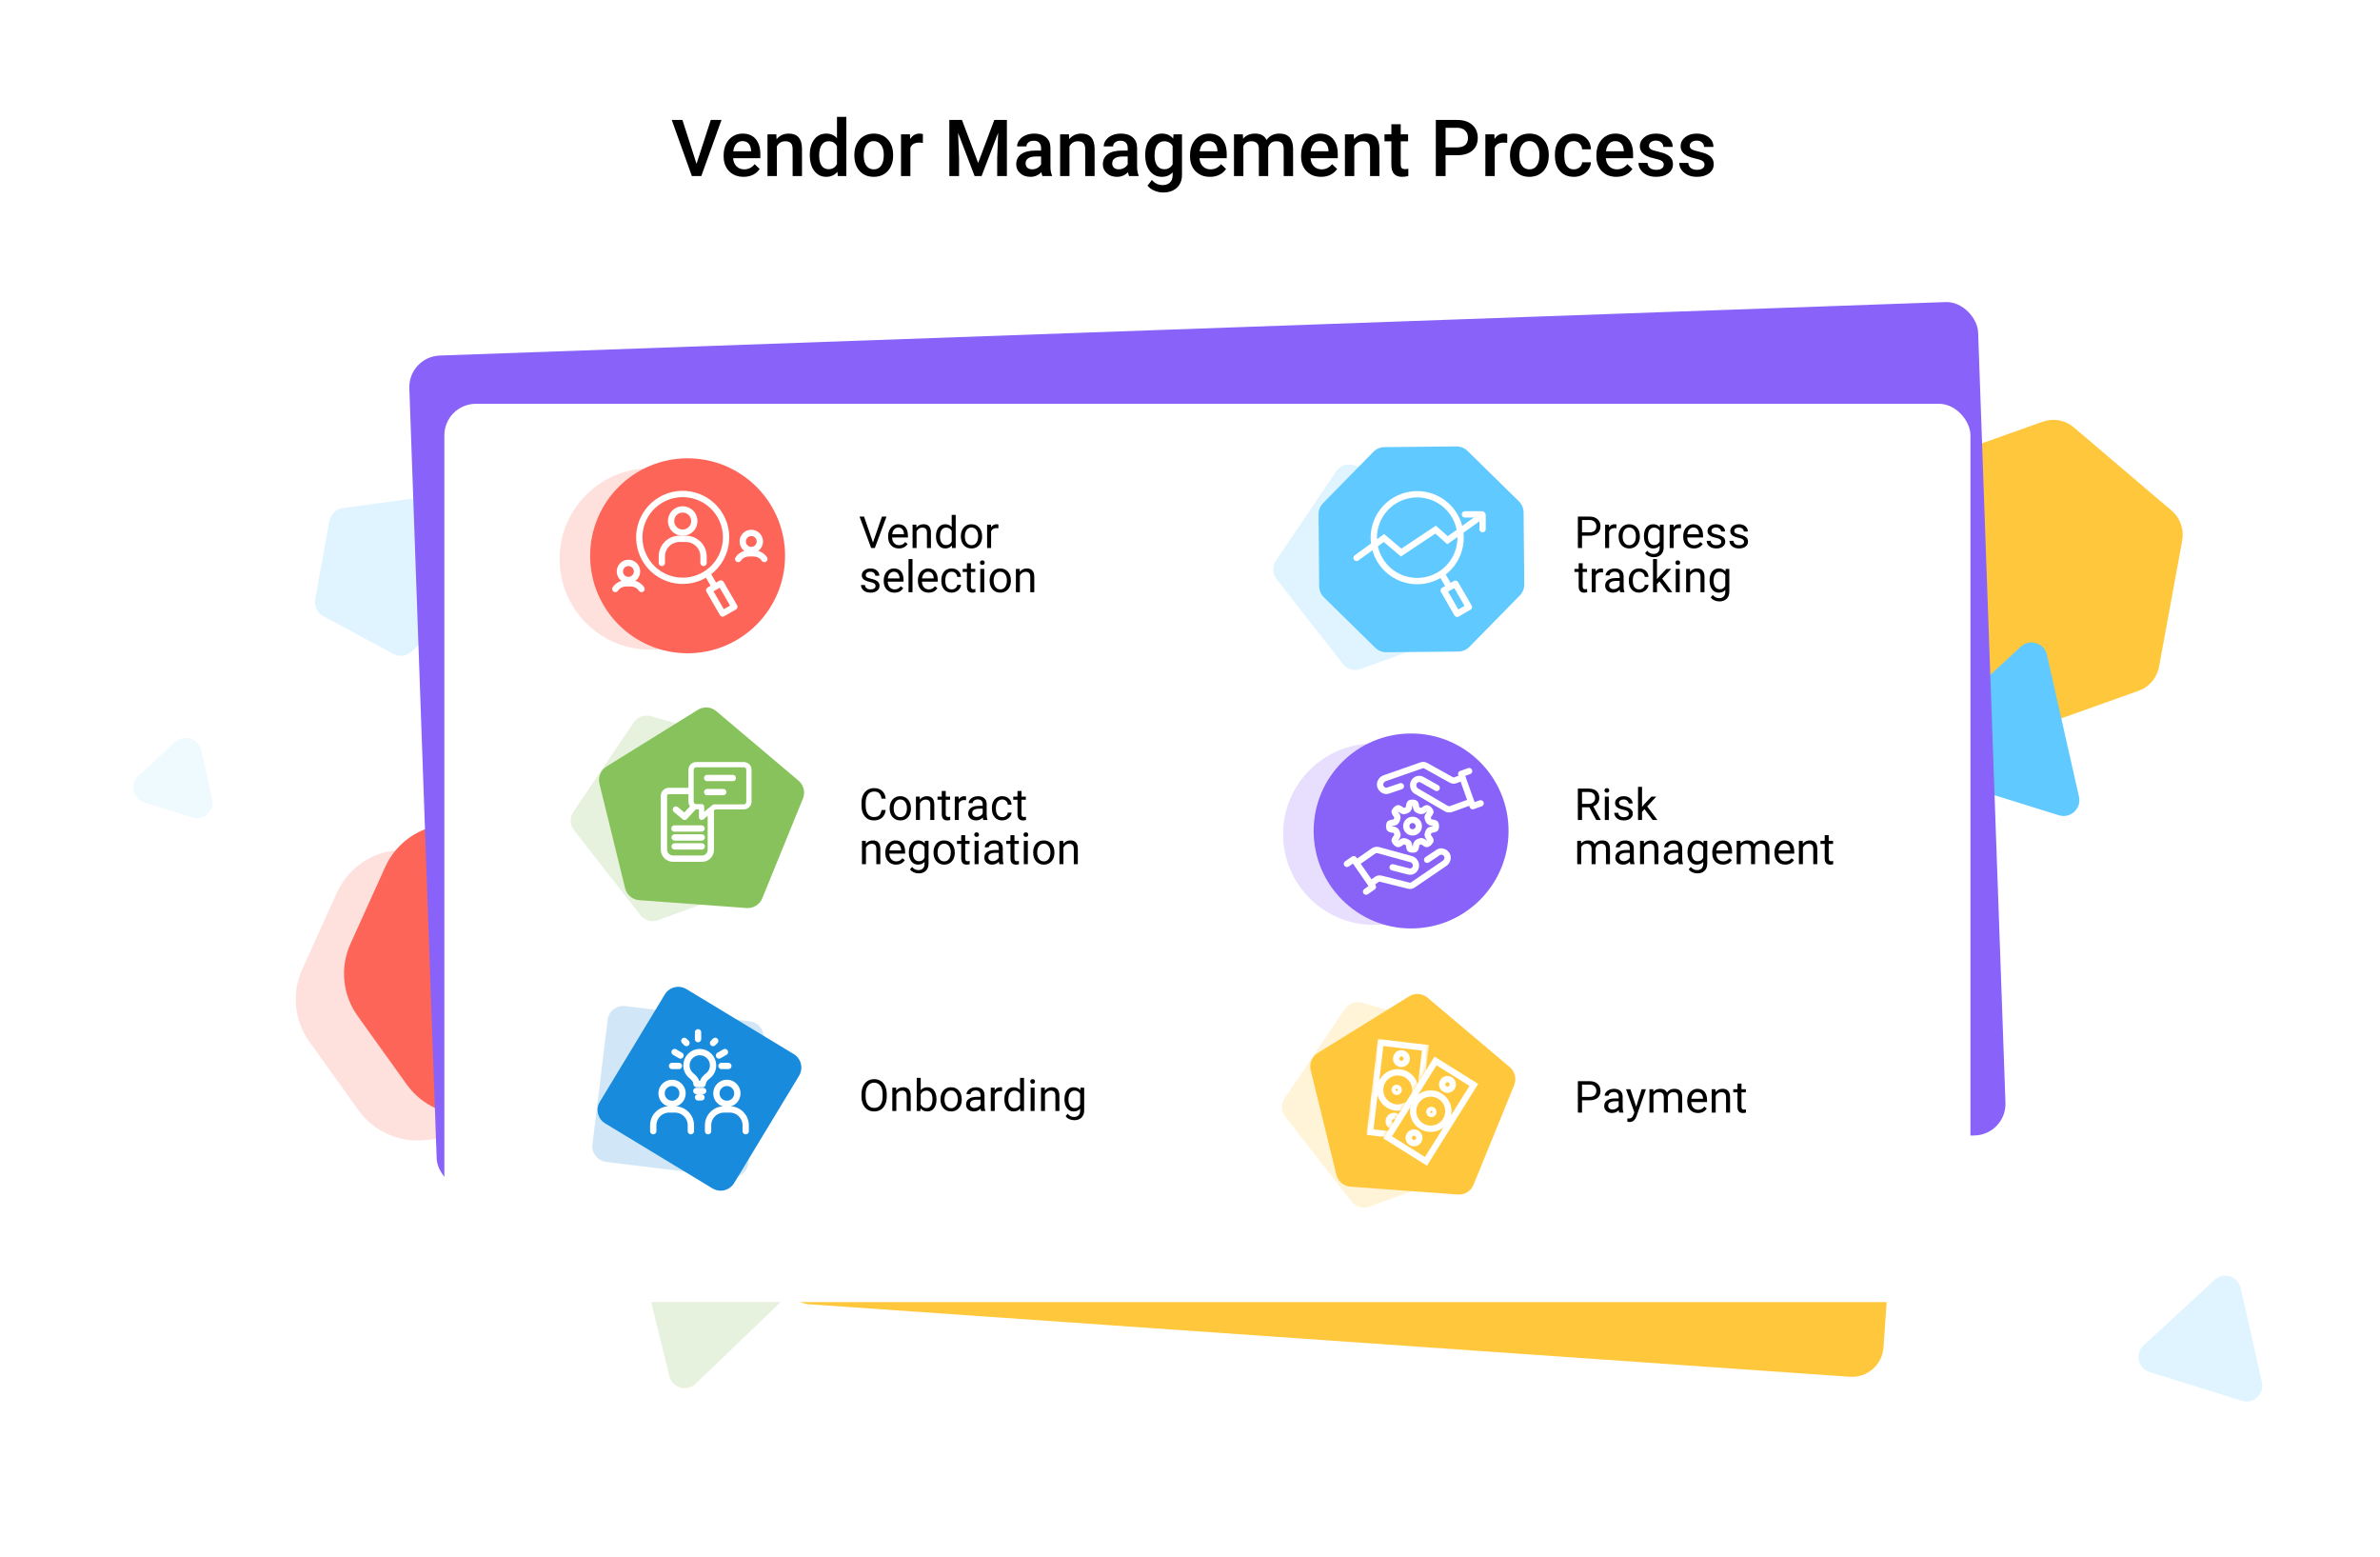 <svg width="754" height="493" viewBox="0 0 754 493" fill="none" xmlns="http://www.w3.org/2000/svg">
<rect width="754" height="493" fill="white"/>
<path d="M151.998 266.677C160.175 265.87 168.162 269.486 172.95 276.163L188.502 297.852C193.29 304.53 194.152 313.255 190.763 320.741L179.756 345.053C176.367 352.539 169.242 357.648 161.064 358.456L134.506 361.079C126.328 361.887 118.341 358.271 113.553 351.593L98.001 329.905C93.213 323.227 92.351 314.502 95.74 307.016L106.747 282.704C110.137 275.218 117.262 270.109 125.439 269.301L151.998 266.677Z" fill="#FD6559" fill-opacity="0.2"/>
<path d="M167.294 258.544C175.471 257.736 183.458 261.352 188.246 268.03L203.798 289.719C208.586 296.397 209.448 305.122 206.059 312.607L195.052 336.92C191.663 344.405 184.538 349.514 176.36 350.322L149.802 352.946C141.624 353.754 133.637 350.138 128.849 343.46L113.297 321.771C108.509 315.093 107.647 306.368 111.036 298.882L122.043 274.57C125.432 267.084 132.558 261.975 140.735 261.168L167.294 258.544Z" fill="#FD6559"/>
<path d="M647.163 133.544C650.529 132.346 654.278 133.034 656.999 135.349L687.992 161.725C690.713 164.04 691.991 167.631 691.347 171.145L684.001 211.173C683.356 214.687 680.886 217.59 677.52 218.789L639.182 232.441C635.816 233.64 632.067 232.952 629.346 230.637L598.353 204.261C595.633 201.946 594.354 198.355 594.999 194.841L602.344 154.812C602.989 151.298 605.46 148.395 608.825 147.197L647.163 133.544Z" fill="#FFC83C"/>
<path d="M220.665 51.891L225.181 37.987H228.575L222.178 55.761H219.188L212.815 37.987H216.197L220.665 51.891ZM235.582 56.005C233.702 56.005 232.176 55.415 231.004 54.235C229.84 53.047 229.258 51.468 229.258 49.499V49.132C229.258 47.814 229.511 46.638 230.015 45.605C230.528 44.563 231.244 43.753 232.164 43.175C233.083 42.598 234.109 42.309 235.24 42.309C237.038 42.309 238.426 42.882 239.402 44.03C240.387 45.177 240.879 46.801 240.879 48.901V50.097H232.249C232.339 51.187 232.701 52.05 233.335 52.685C233.978 53.319 234.784 53.637 235.752 53.637C237.111 53.637 238.218 53.087 239.073 51.989L240.672 53.515C240.143 54.304 239.435 54.919 238.548 55.358C237.669 55.789 236.68 56.005 235.582 56.005ZM235.228 44.689C234.414 44.689 233.755 44.974 233.25 45.544C232.754 46.113 232.436 46.907 232.298 47.924H237.95V47.704C237.885 46.711 237.62 45.963 237.156 45.458C236.692 44.945 236.049 44.689 235.228 44.689ZM245.945 42.553L246.031 44.079C247.007 42.899 248.289 42.309 249.876 42.309C252.627 42.309 254.026 43.883 254.075 47.033V55.761H251.109V47.204C251.109 46.365 250.926 45.747 250.56 45.348C250.201 44.941 249.611 44.738 248.79 44.738C247.593 44.738 246.702 45.279 246.116 46.361V55.761H243.15V42.553H245.945ZM256.553 49.059C256.553 47.025 257.025 45.393 257.969 44.164C258.913 42.927 260.179 42.309 261.766 42.309C263.165 42.309 264.297 42.797 265.159 43.773V37.011H268.125V55.761H265.44L265.293 54.394C264.406 55.468 263.222 56.005 261.741 56.005C260.195 56.005 258.942 55.382 257.981 54.137C257.029 52.892 256.553 51.199 256.553 49.059ZM259.52 49.316C259.52 50.658 259.776 51.708 260.289 52.465C260.809 53.214 261.546 53.588 262.498 53.588C263.711 53.588 264.598 53.047 265.159 51.964V46.325C264.614 45.267 263.735 44.738 262.522 44.738C261.562 44.738 260.822 45.12 260.301 45.885C259.78 46.642 259.52 47.785 259.52 49.316ZM270.665 49.035C270.665 47.741 270.921 46.577 271.434 45.544C271.946 44.502 272.667 43.704 273.594 43.151C274.522 42.589 275.588 42.309 276.792 42.309C278.575 42.309 280.019 42.882 281.126 44.03C282.241 45.177 282.843 46.699 282.933 48.595L282.945 49.291C282.945 50.593 282.693 51.757 282.188 52.782C281.692 53.808 280.975 54.601 280.04 55.163C279.112 55.724 278.038 56.005 276.817 56.005C274.953 56.005 273.46 55.386 272.337 54.15C271.222 52.904 270.665 51.248 270.665 49.181V49.035ZM273.631 49.291C273.631 50.65 273.912 51.716 274.473 52.489C275.035 53.254 275.816 53.637 276.817 53.637C277.818 53.637 278.595 53.246 279.148 52.465C279.71 51.684 279.991 50.54 279.991 49.035C279.991 47.7 279.702 46.642 279.124 45.861C278.554 45.08 277.777 44.689 276.792 44.689C275.824 44.689 275.055 45.076 274.485 45.849C273.916 46.614 273.631 47.761 273.631 49.291ZM292.369 45.263C291.978 45.198 291.575 45.165 291.16 45.165C289.801 45.165 288.886 45.686 288.414 46.728V55.761H285.447V42.553H288.279L288.353 44.03C289.069 42.882 290.062 42.309 291.331 42.309C291.754 42.309 292.104 42.366 292.381 42.48L292.369 45.263ZM304.759 37.987L309.886 51.61L315 37.987H318.992V55.761H315.916V49.901L316.221 42.065L310.972 55.761H308.763L303.526 42.077L303.831 49.901V55.761H300.755V37.987H304.759ZM330.259 55.761C330.129 55.508 330.015 55.098 329.917 54.528C328.973 55.513 327.818 56.005 326.451 56.005C325.124 56.005 324.042 55.627 323.204 54.87C322.365 54.113 321.946 53.177 321.946 52.062C321.946 50.654 322.467 49.576 323.509 48.827C324.559 48.07 326.056 47.692 328.001 47.692H329.82V46.825C329.82 46.142 329.629 45.596 329.246 45.19C328.864 44.775 328.282 44.567 327.5 44.567C326.825 44.567 326.272 44.738 325.84 45.08C325.409 45.413 325.193 45.841 325.193 46.361H322.227C322.227 45.637 322.467 44.962 322.947 44.335C323.427 43.7 324.078 43.204 324.9 42.846C325.73 42.488 326.654 42.309 327.671 42.309C329.218 42.309 330.451 42.699 331.37 43.48C332.29 44.254 332.762 45.344 332.786 46.752V52.709C332.786 53.897 332.953 54.845 333.287 55.553V55.761H330.259ZM327 53.625C327.586 53.625 328.135 53.482 328.648 53.197C329.169 52.913 329.559 52.53 329.82 52.05V49.56H328.221C327.122 49.56 326.296 49.751 325.743 50.133C325.189 50.516 324.913 51.057 324.913 51.757C324.913 52.327 325.1 52.782 325.474 53.124C325.857 53.458 326.365 53.625 327 53.625ZM338.646 42.553L338.731 44.079C339.708 42.899 340.989 42.309 342.576 42.309C345.327 42.309 346.727 43.883 346.775 47.033V55.761H343.809V47.204C343.809 46.365 343.626 45.747 343.26 45.348C342.902 44.941 342.312 44.738 341.49 44.738C340.293 44.738 339.402 45.279 338.816 46.361V55.761H335.85V42.553H338.646ZM357.701 55.761C357.57 55.508 357.457 55.098 357.359 54.528C356.415 55.513 355.259 56.005 353.892 56.005C352.566 56.005 351.483 55.627 350.645 54.87C349.807 54.113 349.388 53.177 349.388 52.062C349.388 50.654 349.909 49.576 350.95 48.827C352 48.07 353.497 47.692 355.442 47.692H357.261V46.825C357.261 46.142 357.07 45.596 356.688 45.19C356.305 44.775 355.723 44.567 354.942 44.567C354.266 44.567 353.713 44.738 353.282 45.08C352.85 45.413 352.635 45.841 352.635 46.361H349.668C349.668 45.637 349.909 44.962 350.389 44.335C350.869 43.7 351.52 43.204 352.342 42.846C353.172 42.488 354.096 42.309 355.113 42.309C356.659 42.309 357.892 42.699 358.812 43.48C359.731 44.254 360.203 45.344 360.228 46.752V52.709C360.228 53.897 360.394 54.845 360.728 55.553V55.761H357.701ZM354.441 53.625C355.027 53.625 355.577 53.482 356.089 53.197C356.61 52.913 357.001 52.53 357.261 52.05V49.56H355.662C354.563 49.56 353.737 49.751 353.184 50.133C352.631 50.516 352.354 51.057 352.354 51.757C352.354 52.327 352.541 52.782 352.916 53.124C353.298 53.458 353.807 53.625 354.441 53.625ZM362.815 49.059C362.815 47.008 363.296 45.373 364.256 44.152C365.224 42.923 366.506 42.309 368.101 42.309C369.607 42.309 370.791 42.834 371.653 43.883L371.788 42.553H374.461V55.358C374.461 57.091 373.92 58.459 372.837 59.459C371.763 60.461 370.311 60.961 368.479 60.961C367.511 60.961 366.563 60.758 365.635 60.351C364.716 59.952 364.016 59.427 363.536 58.776L364.939 56.994C365.851 58.076 366.974 58.617 368.309 58.617C369.293 58.617 370.07 58.349 370.64 57.812C371.21 57.283 371.495 56.501 371.495 55.468V54.577C370.64 55.529 369.501 56.005 368.077 56.005C366.53 56.005 365.265 55.391 364.28 54.162C363.304 52.933 362.815 51.232 362.815 49.059ZM365.77 49.316C365.77 50.642 366.038 51.688 366.575 52.453C367.12 53.209 367.873 53.588 368.833 53.588C370.03 53.588 370.917 53.075 371.495 52.05V46.239C370.933 45.238 370.054 44.738 368.858 44.738C367.881 44.738 367.12 45.124 366.575 45.898C366.038 46.671 365.77 47.81 365.77 49.316ZM383.335 56.005C381.456 56.005 379.93 55.415 378.758 54.235C377.594 53.047 377.012 51.468 377.012 49.499V49.132C377.012 47.814 377.264 46.638 377.769 45.605C378.282 44.563 378.998 43.753 379.917 43.175C380.837 42.598 381.862 42.309 382.994 42.309C384.792 42.309 386.18 42.882 387.156 44.03C388.141 45.177 388.633 46.801 388.633 48.901V50.097H380.003C380.092 51.187 380.455 52.05 381.089 52.685C381.732 53.319 382.538 53.637 383.506 53.637C384.865 53.637 385.972 53.087 386.827 51.989L388.426 53.515C387.897 54.304 387.189 54.919 386.302 55.358C385.423 55.789 384.434 56.005 383.335 56.005ZM382.981 44.689C382.168 44.689 381.508 44.974 381.004 45.544C380.507 46.113 380.19 46.907 380.052 47.924H385.704V47.704C385.639 46.711 385.374 45.963 384.91 45.458C384.446 44.945 383.803 44.689 382.981 44.689ZM393.736 42.553L393.821 43.932C394.749 42.85 396.019 42.309 397.63 42.309C399.396 42.309 400.604 42.984 401.255 44.335C402.216 42.984 403.567 42.309 405.308 42.309C406.765 42.309 407.847 42.712 408.555 43.517C409.271 44.323 409.638 45.511 409.654 47.082V55.761H406.688V47.167C406.688 46.329 406.504 45.714 406.138 45.324C405.772 44.933 405.166 44.738 404.319 44.738C403.644 44.738 403.09 44.921 402.659 45.287C402.236 45.645 401.939 46.117 401.768 46.703L401.78 55.761H398.814V47.069C398.773 45.515 397.98 44.738 396.434 44.738C395.245 44.738 394.403 45.222 393.907 46.191V55.761H390.94V42.553H393.736ZM418.516 56.005C416.636 56.005 415.11 55.415 413.938 54.235C412.775 53.047 412.193 51.468 412.193 49.499V49.132C412.193 47.814 412.445 46.638 412.95 45.605C413.462 44.563 414.179 43.753 415.098 43.175C416.018 42.598 417.043 42.309 418.174 42.309C419.973 42.309 421.36 42.882 422.337 44.03C423.322 45.177 423.814 46.801 423.814 48.901V50.097H415.184C415.273 51.187 415.635 52.05 416.27 52.685C416.913 53.319 417.719 53.637 418.687 53.637C420.046 53.637 421.153 53.087 422.007 51.989L423.606 53.515C423.077 54.304 422.369 54.919 421.482 55.358C420.604 55.789 419.615 56.005 418.516 56.005ZM418.162 44.689C417.348 44.689 416.689 44.974 416.185 45.544C415.688 46.113 415.371 46.907 415.232 47.924H420.884V47.704C420.819 46.711 420.555 45.963 420.091 45.458C419.627 44.945 418.984 44.689 418.162 44.689ZM428.88 42.553L428.965 44.079C429.942 42.899 431.224 42.309 432.811 42.309C435.561 42.309 436.961 43.883 437.01 47.033V55.761H434.043V47.204C434.043 46.365 433.86 45.747 433.494 45.348C433.136 44.941 432.546 44.738 431.724 44.738C430.528 44.738 429.637 45.279 429.051 46.361V55.761H426.084V42.553H428.88ZM443.76 39.342V42.553H446.092V44.75H443.76V52.123C443.76 52.628 443.858 52.994 444.053 53.222C444.257 53.441 444.615 53.551 445.127 53.551C445.469 53.551 445.815 53.511 446.165 53.429V55.724C445.49 55.911 444.839 56.005 444.212 56.005C441.933 56.005 440.794 54.748 440.794 52.233V44.75H438.621V42.553H440.794V39.342H443.76ZM457.969 49.157V55.761H454.881V37.987H461.68C463.666 37.987 465.241 38.504 466.404 39.538C467.576 40.571 468.162 41.938 468.162 43.639C468.162 45.381 467.588 46.736 466.441 47.704C465.302 48.673 463.702 49.157 461.644 49.157H457.969ZM457.969 46.679H461.68C462.779 46.679 463.617 46.422 464.195 45.91C464.773 45.389 465.062 44.64 465.062 43.664C465.062 42.703 464.769 41.938 464.183 41.369C463.597 40.791 462.791 40.494 461.766 40.478H457.969V46.679ZM477.5 45.263C477.11 45.198 476.707 45.165 476.292 45.165C474.933 45.165 474.017 45.686 473.545 46.728V55.761H470.579V42.553H473.411L473.484 44.03C474.201 42.882 475.193 42.309 476.463 42.309C476.886 42.309 477.236 42.366 477.513 42.48L477.5 45.263ZM478.379 49.035C478.379 47.741 478.636 46.577 479.148 45.544C479.661 44.502 480.381 43.704 481.309 43.151C482.237 42.589 483.303 42.309 484.507 42.309C486.29 42.309 487.734 42.882 488.841 44.03C489.956 45.177 490.558 46.699 490.647 48.595L490.66 49.291C490.66 50.593 490.407 51.757 489.903 52.782C489.406 53.808 488.69 54.601 487.754 55.163C486.827 55.724 485.752 56.005 484.532 56.005C482.668 56.005 481.175 55.386 480.052 54.15C478.937 52.904 478.379 51.248 478.379 49.181V49.035ZM481.346 49.291C481.346 50.65 481.626 51.716 482.188 52.489C482.75 53.254 483.531 53.637 484.532 53.637C485.533 53.637 486.31 53.246 486.863 52.465C487.425 51.684 487.706 50.54 487.706 49.035C487.706 47.7 487.417 46.642 486.839 45.861C486.269 45.08 485.492 44.689 484.507 44.689C483.539 44.689 482.77 45.076 482.2 45.849C481.631 46.614 481.346 47.761 481.346 49.291ZM498.594 53.637C499.335 53.637 499.949 53.421 500.438 52.99C500.926 52.559 501.186 52.026 501.219 51.391H504.014C503.982 52.213 503.725 52.982 503.245 53.698C502.765 54.406 502.114 54.967 501.292 55.382C500.47 55.797 499.583 56.005 498.631 56.005C496.784 56.005 495.319 55.407 494.236 54.211C493.154 53.014 492.613 51.362 492.613 49.255V48.949C492.613 46.939 493.15 45.332 494.224 44.127C495.298 42.915 496.763 42.309 498.619 42.309C500.189 42.309 501.467 42.769 502.452 43.688C503.444 44.599 503.965 45.8 504.014 47.289H501.219C501.186 46.532 500.926 45.91 500.438 45.421C499.957 44.933 499.343 44.689 498.594 44.689C497.634 44.689 496.893 45.039 496.373 45.739C495.852 46.431 495.587 47.484 495.579 48.901V49.377C495.579 50.809 495.835 51.879 496.348 52.587C496.869 53.287 497.618 53.637 498.594 53.637ZM512.071 56.005C510.191 56.005 508.665 55.415 507.493 54.235C506.329 53.047 505.748 51.468 505.748 49.499V49.132C505.748 47.814 506 46.638 506.504 45.605C507.017 44.563 507.733 43.753 508.653 43.175C509.572 42.598 510.598 42.309 511.729 42.309C513.528 42.309 514.915 42.882 515.892 44.03C516.876 45.177 517.369 46.801 517.369 48.901V50.097H508.738C508.828 51.187 509.19 52.05 509.825 52.685C510.468 53.319 511.273 53.637 512.242 53.637C513.601 53.637 514.708 53.087 515.562 51.989L517.161 53.515C516.632 54.304 515.924 54.919 515.037 55.358C514.158 55.789 513.169 56.005 512.071 56.005ZM511.717 44.689C510.903 44.689 510.244 44.974 509.739 45.544C509.243 46.113 508.925 46.907 508.787 47.924H514.439V47.704C514.374 46.711 514.109 45.963 513.646 45.458C513.182 44.945 512.539 44.689 511.717 44.689ZM527.085 52.172C527.085 51.643 526.866 51.24 526.426 50.963C525.995 50.687 525.275 50.443 524.266 50.231C523.257 50.019 522.414 49.751 521.739 49.425C520.258 48.709 519.517 47.672 519.517 46.313C519.517 45.173 519.997 44.221 520.958 43.456C521.918 42.691 523.139 42.309 524.62 42.309C526.198 42.309 527.472 42.699 528.44 43.48C529.417 44.262 529.905 45.275 529.905 46.52H526.939C526.939 45.95 526.727 45.478 526.304 45.104C525.881 44.722 525.319 44.53 524.62 44.53C523.969 44.53 523.436 44.681 523.021 44.982C522.614 45.283 522.41 45.686 522.41 46.191C522.41 46.646 522.601 47 522.984 47.252C523.366 47.505 524.139 47.761 525.303 48.022C526.467 48.274 527.378 48.579 528.038 48.937C528.705 49.287 529.197 49.71 529.515 50.207C529.84 50.703 530.003 51.305 530.003 52.013C530.003 53.201 529.511 54.166 528.526 54.906C527.541 55.639 526.251 56.005 524.656 56.005C523.574 56.005 522.61 55.81 521.763 55.419C520.917 55.028 520.258 54.491 519.786 53.808C519.314 53.124 519.078 52.388 519.078 51.598H521.958C521.999 52.298 522.264 52.839 522.752 53.222C523.24 53.596 523.887 53.783 524.693 53.783C525.474 53.783 526.068 53.637 526.475 53.344C526.882 53.043 527.085 52.652 527.085 52.172ZM540 52.172C540 51.643 539.781 51.24 539.341 50.963C538.91 50.687 538.19 50.443 537.181 50.231C536.172 50.019 535.329 49.751 534.654 49.425C533.173 48.709 532.432 47.672 532.432 46.313C532.432 45.173 532.912 44.221 533.873 43.456C534.833 42.691 536.054 42.309 537.535 42.309C539.113 42.309 540.387 42.699 541.355 43.48C542.332 44.262 542.82 45.275 542.82 46.52H539.854C539.854 45.95 539.642 45.478 539.219 45.104C538.796 44.722 538.235 44.53 537.535 44.53C536.884 44.53 536.351 44.681 535.936 44.982C535.529 45.283 535.325 45.686 535.325 46.191C535.325 46.646 535.516 47 535.899 47.252C536.281 47.505 537.055 47.761 538.218 48.022C539.382 48.274 540.293 48.579 540.953 48.937C541.62 49.287 542.112 49.71 542.43 50.207C542.755 50.703 542.918 51.305 542.918 52.013C542.918 53.201 542.426 54.166 541.441 54.906C540.456 55.639 539.166 56.005 537.571 56.005C536.489 56.005 535.525 55.81 534.678 55.419C533.832 55.028 533.173 54.491 532.701 53.808C532.229 53.124 531.993 52.388 531.993 51.598H534.874C534.914 52.298 535.179 52.839 535.667 53.222C536.155 53.596 536.802 53.783 537.608 53.783C538.389 53.783 538.983 53.637 539.39 53.344C539.797 53.043 540 52.652 540 52.172Z" fill="black"/>
<path d="M247.039 402.276C250.735 403.349 251.884 408.021 249.106 410.686L220.37 438.251C217.593 440.915 212.972 439.574 212.054 435.836L202.549 397.168C201.63 393.43 205.103 390.099 208.799 391.173L247.039 402.276Z" fill="#88C25C" fill-opacity="0.2"/>
<path d="M640.213 204.799C643.041 202.187 647.635 203.616 648.483 207.371L658.633 252.327C659.481 256.082 655.946 259.346 652.271 258.203L608.262 244.515C604.587 243.372 603.527 238.679 606.355 236.067L640.213 204.799Z" fill="#60C9FF"/>
<path d="M701.589 405.335C704.416 402.724 709.01 404.153 709.858 407.907L716.597 437.755C717.445 441.51 713.911 444.774 710.235 443.631L681.016 434.543C677.341 433.4 676.281 428.707 679.109 426.096L701.589 405.335Z" fill="#60C9FF" fill-opacity="0.2"/>
<path d="M55.462 235.003C58.29 232.392 62.884 233.821 63.732 237.575L67.218 253.013C68.065 256.767 64.531 260.032 60.855 258.888L45.743 254.188C42.068 253.045 41.008 248.352 43.836 245.741L55.462 235.003Z" fill="#60C9FF" fill-opacity="0.1"/>
<path d="M104.348 164.985C104.735 162.854 106.45 161.214 108.596 160.923L133.626 157.528C135.772 157.237 137.862 158.361 138.802 160.313L149.765 183.068C150.705 185.02 150.282 187.355 148.717 188.852L130.462 206.31C128.897 207.807 126.545 208.126 124.638 207.1L102.393 195.134C100.486 194.108 99.456 191.97 99.842 189.839L104.348 164.985Z" fill="#60C9FF" fill-opacity="0.2"/>
<rect x="129.326" y="112.956" width="497.319" height="264.101" rx="10" transform="rotate(-2.033 129.326 112.956)" fill="#8963F9"/>
<rect x="257.141" y="258.363" width="350.442" height="154.395" rx="10" transform="rotate(3.983 257.141 258.363)" fill="#FFC83C"/>
<rect x="140.777" y="127.886" width="483.475" height="284.499" rx="10" fill="white"/>
<circle cx="217.839" cy="176.023" r="30.874" fill="#FD6559"/>
<circle cx="206.012" cy="177.039" r="28.727" fill="#FD6559" fill-opacity="0.2"/>
<path d="M209.677 178.275V176.242C209.677 173.157 212.178 170.656 215.263 170.656H217.296C220.381 170.656 222.882 173.157 222.882 176.242V178.275" stroke="white" stroke-width="2" stroke-miterlimit="10" stroke-linecap="round" stroke-linejoin="round"/>
<path d="M216.281 168.703C218.316 168.703 219.966 167.053 219.966 165.018C219.966 162.983 218.316 161.333 216.281 161.333C214.246 161.333 212.596 162.983 212.596 165.018C212.596 167.053 214.246 168.703 216.281 168.703Z" stroke="white" stroke-width="2" stroke-miterlimit="10" stroke-linecap="round" stroke-linejoin="round"/>
<path d="M194.945 186.537C195.728 185.393 197.018 184.752 198.391 184.742C199.399 184.734 200.448 184.658 201.401 185.048C202.142 185.352 202.789 185.876 203.241 186.537" stroke="white" stroke-width="2" stroke-miterlimit="10" stroke-linecap="round" stroke-linejoin="round"/>
<path d="M199.094 183.703C200.593 183.703 201.808 182.488 201.808 180.989C201.808 179.49 200.593 178.275 199.094 178.275C197.595 178.275 196.38 179.49 196.38 180.989C196.38 182.488 197.595 183.703 199.094 183.703Z" stroke="white" stroke-width="2" stroke-miterlimit="10" stroke-linecap="round" stroke-linejoin="round"/>
<path d="M233.868 177.039C234.651 175.895 235.941 175.254 237.314 175.244C238.322 175.236 239.371 175.159 240.324 175.549C241.065 175.853 241.712 176.378 242.164 177.039" stroke="white" stroke-width="2" stroke-miterlimit="10" stroke-linecap="round" stroke-linejoin="round"/>
<path d="M238.017 174.204C239.516 174.204 240.731 172.989 240.731 171.49C240.731 169.991 239.516 168.776 238.017 168.776C236.518 168.776 235.303 169.991 235.303 171.49C235.303 172.989 236.518 174.204 238.017 174.204Z" stroke="white" stroke-width="2" stroke-miterlimit="10" stroke-linecap="round" stroke-linejoin="round"/>
<circle cx="216.28" cy="170.197" r="13.751" transform="rotate(-30 216.28 170.197)" stroke="white" stroke-width="2" stroke-linejoin="round"/>
<rect x="224.685" y="186.924" width="4.272" height="8.517" transform="rotate(-30 224.685 186.924)" stroke="white" stroke-width="2" stroke-linejoin="round"/>
<line x1="224.03" y1="181.62" x2="226.708" y2="186.258" stroke="white" stroke-width="2" stroke-linejoin="round"/>
<path d="M276.567 171.82L279.411 163.61H280.847L277.155 173.563H275.993L272.309 163.61H273.737L276.567 171.82ZM284.757 173.7C283.754 173.7 282.938 173.372 282.31 172.715C281.681 172.055 281.366 171.173 281.366 170.07V169.838C281.366 169.104 281.505 168.45 281.783 167.876C282.066 167.297 282.458 166.846 282.959 166.522C283.465 166.194 284.012 166.03 284.6 166.03C285.561 166.03 286.309 166.347 286.842 166.98C287.375 167.614 287.642 168.52 287.642 169.701V170.227H282.631C282.649 170.956 282.861 171.547 283.267 171.998C283.677 172.444 284.196 172.668 284.825 172.668C285.272 172.668 285.65 172.576 285.96 172.394C286.27 172.212 286.541 171.97 286.773 171.67L287.546 172.271C286.926 173.224 285.996 173.7 284.757 173.7ZM284.6 167.069C284.089 167.069 283.661 167.256 283.314 167.63C282.968 167.999 282.754 168.518 282.672 169.188H286.377V169.092C286.34 168.45 286.167 167.953 285.857 167.602C285.548 167.247 285.128 167.069 284.6 167.069ZM290.308 166.167L290.349 167.096C290.914 166.385 291.652 166.03 292.563 166.03C294.127 166.03 294.915 166.912 294.929 168.675V173.563H293.664V168.669C293.66 168.135 293.536 167.741 293.295 167.486C293.058 167.231 292.687 167.103 292.181 167.103C291.771 167.103 291.41 167.213 291.101 167.431C290.791 167.65 290.549 167.937 290.376 168.293V173.563H289.111V166.167H290.308ZM296.528 169.803C296.528 168.669 296.797 167.757 297.335 167.069C297.873 166.376 298.577 166.03 299.447 166.03C300.313 166.03 300.999 166.326 301.505 166.919V163.063H302.77V173.563H301.607L301.546 172.77C301.04 173.39 300.336 173.7 299.434 173.7C298.577 173.7 297.877 173.349 297.335 172.647C296.797 171.945 296.528 171.029 296.528 169.899V169.803ZM297.793 169.947C297.793 170.785 297.966 171.442 298.312 171.916C298.659 172.39 299.137 172.627 299.748 172.627C300.55 172.627 301.136 172.267 301.505 171.547V168.149C301.127 167.452 300.546 167.103 299.762 167.103C299.142 167.103 298.659 167.342 298.312 167.821C297.966 168.299 297.793 169.008 297.793 169.947ZM304.403 169.797C304.403 169.072 304.545 168.42 304.827 167.841C305.114 167.263 305.511 166.816 306.017 166.502C306.527 166.187 307.108 166.03 307.76 166.03C308.767 166.03 309.58 166.379 310.2 167.076C310.825 167.773 311.137 168.7 311.137 169.858V169.947C311.137 170.667 310.998 171.314 310.72 171.888C310.446 172.458 310.052 172.902 309.537 173.221C309.027 173.54 308.439 173.7 307.773 173.7C306.771 173.7 305.957 173.351 305.333 172.654C304.713 171.957 304.403 171.034 304.403 169.885V169.797ZM305.675 169.947C305.675 170.767 305.864 171.426 306.242 171.922C306.625 172.419 307.135 172.668 307.773 172.668C308.416 172.668 308.926 172.417 309.305 171.916C309.683 171.41 309.872 170.703 309.872 169.797C309.872 168.985 309.678 168.329 309.291 167.828C308.908 167.322 308.398 167.069 307.76 167.069C307.135 167.069 306.632 167.317 306.249 167.814C305.866 168.311 305.675 169.022 305.675 169.947ZM316.298 167.301C316.106 167.269 315.899 167.254 315.676 167.254C314.846 167.254 314.284 167.607 313.987 168.313V173.563H312.723V166.167H313.953L313.974 167.021C314.388 166.36 314.976 166.03 315.737 166.03C315.983 166.03 316.17 166.062 316.298 166.126V167.301ZM277.381 185.601C277.381 185.259 277.251 184.995 276.991 184.808C276.736 184.617 276.287 184.453 275.645 184.316C275.007 184.179 274.498 184.015 274.12 183.824C273.746 183.632 273.468 183.405 273.286 183.14C273.108 182.876 273.02 182.561 273.02 182.197C273.02 181.591 273.275 181.078 273.785 180.659C274.3 180.24 274.956 180.03 275.754 180.03C276.592 180.03 277.271 180.246 277.791 180.679C278.315 181.112 278.577 181.666 278.577 182.34H277.306C277.306 181.994 277.158 181.696 276.861 181.445C276.57 181.194 276.201 181.069 275.754 181.069C275.294 181.069 274.934 181.169 274.674 181.37C274.414 181.57 274.284 181.832 274.284 182.156C274.284 182.461 274.405 182.691 274.646 182.846C274.888 183.001 275.323 183.149 275.952 183.291C276.586 183.432 277.098 183.601 277.49 183.797C277.882 183.992 278.172 184.229 278.358 184.507C278.55 184.781 278.646 185.116 278.646 185.512C278.646 186.173 278.381 186.704 277.853 187.105C277.324 187.502 276.638 187.7 275.795 187.7C275.202 187.7 274.678 187.595 274.223 187.385C273.767 187.176 273.409 186.884 273.149 186.51C272.894 186.132 272.767 185.724 272.767 185.287H274.031C274.054 185.711 274.223 186.048 274.537 186.298C274.856 186.545 275.275 186.668 275.795 186.668C276.273 186.668 276.656 186.572 276.943 186.38C277.235 186.185 277.381 185.925 277.381 185.601ZM283.362 187.7C282.36 187.7 281.544 187.372 280.915 186.715C280.286 186.055 279.972 185.173 279.972 184.07V183.838C279.972 183.104 280.111 182.45 280.389 181.876C280.671 181.297 281.063 180.846 281.564 180.522C282.07 180.194 282.617 180.03 283.205 180.03C284.167 180.03 284.914 180.347 285.447 180.98C285.98 181.614 286.247 182.52 286.247 183.701V184.227H281.236C281.255 184.956 281.466 185.547 281.872 185.998C282.282 186.444 282.802 186.668 283.431 186.668C283.877 186.668 284.256 186.576 284.565 186.394C284.875 186.212 285.146 185.97 285.379 185.67L286.151 186.271C285.532 187.224 284.602 187.7 283.362 187.7ZM283.205 181.069C282.695 181.069 282.266 181.256 281.92 181.63C281.574 181.999 281.359 182.518 281.277 183.188H284.982V183.092C284.946 182.45 284.773 181.953 284.463 181.602C284.153 181.247 283.734 181.069 283.205 181.069ZM289.091 187.563H287.826V177.063H289.091V187.563ZM294.19 187.7C293.188 187.7 292.372 187.372 291.743 186.715C291.114 186.055 290.8 185.173 290.8 184.07V183.838C290.8 183.104 290.939 182.45 291.217 181.876C291.499 181.297 291.891 180.846 292.393 180.522C292.898 180.194 293.445 180.03 294.033 180.03C294.995 180.03 295.742 180.347 296.275 180.98C296.809 181.614 297.075 182.52 297.075 183.701V184.227H292.064C292.083 184.956 292.295 185.547 292.7 185.998C293.11 186.444 293.63 186.668 294.259 186.668C294.705 186.668 295.084 186.576 295.394 186.394C295.703 186.212 295.975 185.97 296.207 185.67L296.979 186.271C296.36 187.224 295.43 187.7 294.19 187.7ZM294.033 181.069C293.523 181.069 293.094 181.256 292.748 181.63C292.402 181.999 292.188 182.518 292.105 183.188H295.811V183.092C295.774 182.45 295.601 181.953 295.291 181.602C294.981 181.247 294.562 181.069 294.033 181.069ZM301.512 186.668C301.963 186.668 302.357 186.531 302.694 186.257C303.032 185.984 303.218 185.642 303.255 185.232H304.451C304.428 185.656 304.283 186.059 304.014 186.442C303.745 186.825 303.385 187.13 302.934 187.358C302.487 187.586 302.013 187.7 301.512 187.7C300.505 187.7 299.702 187.365 299.105 186.695C298.513 186.02 298.217 185.1 298.217 183.933V183.721C298.217 183.001 298.349 182.361 298.613 181.8C298.878 181.24 299.256 180.805 299.748 180.495C300.245 180.185 300.83 180.03 301.505 180.03C302.334 180.03 303.022 180.278 303.569 180.775C304.121 181.272 304.415 181.917 304.451 182.71H303.255C303.218 182.231 303.036 181.839 302.708 181.534C302.384 181.224 301.983 181.069 301.505 181.069C300.862 181.069 300.363 181.301 300.008 181.766C299.657 182.227 299.481 182.894 299.481 183.769V184.008C299.481 184.861 299.657 185.517 300.008 185.977C300.359 186.437 300.86 186.668 301.512 186.668ZM307.589 178.376V180.167H308.97V181.144H307.589V185.731C307.589 186.027 307.65 186.251 307.773 186.401C307.896 186.547 308.106 186.62 308.402 186.62C308.548 186.62 308.749 186.592 309.004 186.538V187.563C308.671 187.654 308.348 187.7 308.033 187.7C307.468 187.7 307.042 187.529 306.755 187.187C306.468 186.845 306.324 186.36 306.324 185.731V181.144H304.978V180.167H306.324V178.376H307.589ZM311.827 187.563H310.562V180.167H311.827V187.563ZM310.46 178.205C310.46 178 310.521 177.826 310.645 177.685C310.772 177.544 310.959 177.473 311.205 177.473C311.451 177.473 311.638 177.544 311.766 177.685C311.893 177.826 311.957 178 311.957 178.205C311.957 178.41 311.893 178.581 311.766 178.717C311.638 178.854 311.451 178.922 311.205 178.922C310.959 178.922 310.772 178.854 310.645 178.717C310.521 178.581 310.46 178.41 310.46 178.205ZM313.522 183.797C313.522 183.072 313.664 182.42 313.946 181.841C314.233 181.263 314.63 180.816 315.136 180.502C315.646 180.187 316.227 180.03 316.879 180.03C317.886 180.03 318.7 180.379 319.319 181.076C319.944 181.773 320.256 182.7 320.256 183.858V183.947C320.256 184.667 320.117 185.314 319.839 185.888C319.565 186.458 319.171 186.902 318.656 187.221C318.146 187.54 317.558 187.7 316.893 187.7C315.89 187.7 315.076 187.351 314.452 186.654C313.832 185.957 313.522 185.034 313.522 183.885V183.797ZM314.794 183.947C314.794 184.767 314.983 185.426 315.361 185.922C315.744 186.419 316.255 186.668 316.893 186.668C317.535 186.668 318.046 186.417 318.424 185.916C318.802 185.41 318.991 184.703 318.991 183.797C318.991 182.985 318.798 182.329 318.41 181.828C318.027 181.322 317.517 181.069 316.879 181.069C316.255 181.069 315.751 181.317 315.368 181.814C314.985 182.311 314.794 183.022 314.794 183.947ZM323.038 180.167L323.079 181.096C323.644 180.385 324.382 180.03 325.294 180.03C326.857 180.03 327.646 180.912 327.659 182.675V187.563H326.395V182.669C326.39 182.135 326.267 181.741 326.025 181.486C325.788 181.231 325.417 181.103 324.911 181.103C324.501 181.103 324.141 181.213 323.831 181.431C323.521 181.65 323.28 181.937 323.106 182.293V187.563H321.842V180.167H323.038Z" fill="black"/>
<path d="M501.196 169.667V173.563H499.884V163.61H503.555C504.644 163.61 505.496 163.888 506.111 164.444C506.731 165 507.041 165.736 507.041 166.652C507.041 167.618 506.738 168.363 506.132 168.887C505.53 169.407 504.667 169.667 503.541 169.667H501.196ZM501.196 168.593H503.555C504.257 168.593 504.794 168.429 505.168 168.101C505.542 167.769 505.729 167.29 505.729 166.666C505.729 166.073 505.542 165.599 505.168 165.244C504.794 164.888 504.282 164.704 503.63 164.69H501.196V168.593ZM512.093 167.301C511.901 167.269 511.694 167.254 511.471 167.254C510.641 167.254 510.078 167.607 509.782 168.313V173.563H508.518V166.167H509.748L509.769 167.021C510.183 166.36 510.771 166.03 511.532 166.03C511.778 166.03 511.965 166.062 512.093 166.126V167.301ZM512.79 169.797C512.79 169.072 512.931 168.42 513.214 167.841C513.501 167.263 513.897 166.816 514.403 166.502C514.914 166.187 515.495 166.03 516.146 166.03C517.154 166.03 517.967 166.379 518.587 167.076C519.211 167.773 519.523 168.7 519.523 169.858V169.947C519.523 170.667 519.384 171.314 519.106 171.888C518.833 172.458 518.439 172.902 517.924 173.221C517.413 173.54 516.826 173.7 516.16 173.7C515.158 173.7 514.344 173.351 513.72 172.654C513.1 171.957 512.79 171.034 512.79 169.885V169.797ZM514.062 169.947C514.062 170.767 514.251 171.426 514.629 171.922C515.012 172.419 515.522 172.668 516.16 172.668C516.803 172.668 517.313 172.417 517.691 171.916C518.07 171.41 518.259 170.703 518.259 169.797C518.259 168.985 518.065 168.329 517.678 167.828C517.295 167.322 516.785 167.069 516.146 167.069C515.522 167.069 515.019 167.317 514.636 167.814C514.253 168.311 514.062 169.022 514.062 169.947ZM520.809 169.803C520.809 168.65 521.075 167.734 521.608 167.055C522.142 166.372 522.848 166.03 523.728 166.03C524.63 166.03 525.334 166.349 525.84 166.987L525.901 166.167H527.057V173.385C527.057 174.342 526.772 175.097 526.202 175.648C525.637 176.2 524.876 176.475 523.919 176.475C523.386 176.475 522.864 176.361 522.354 176.133C521.843 175.906 521.453 175.593 521.185 175.197L521.841 174.438C522.383 175.108 523.046 175.443 523.83 175.443C524.445 175.443 524.924 175.27 525.266 174.923C525.612 174.577 525.785 174.089 525.785 173.461V172.825C525.279 173.408 524.589 173.7 523.714 173.7C522.848 173.7 522.146 173.351 521.608 172.654C521.075 171.957 520.809 171.006 520.809 169.803ZM522.08 169.947C522.08 170.781 522.251 171.437 522.593 171.916C522.935 172.39 523.413 172.627 524.028 172.627C524.826 172.627 525.411 172.264 525.785 171.54V168.163C525.398 167.456 524.817 167.103 524.042 167.103C523.427 167.103 522.946 167.342 522.6 167.821C522.253 168.299 522.08 169.008 522.08 169.947ZM532.546 167.301C532.354 167.269 532.147 167.254 531.924 167.254C531.094 167.254 530.532 167.607 530.235 168.313V173.563H528.971V166.167H530.201L530.222 167.021C530.636 166.36 531.224 166.03 531.985 166.03C532.231 166.03 532.418 166.062 532.546 166.126V167.301ZM536.647 173.7C535.645 173.7 534.829 173.372 534.2 172.715C533.571 172.055 533.257 171.173 533.257 170.07V169.838C533.257 169.104 533.396 168.45 533.674 167.876C533.956 167.297 534.348 166.846 534.85 166.522C535.355 166.194 535.902 166.03 536.49 166.03C537.452 166.03 538.199 166.347 538.732 166.98C539.266 167.614 539.532 168.52 539.532 169.701V170.227H534.521C534.54 170.956 534.752 171.547 535.157 171.998C535.567 172.444 536.087 172.668 536.716 172.668C537.162 172.668 537.541 172.576 537.851 172.394C538.16 172.212 538.432 171.97 538.664 171.67L539.437 172.271C538.817 173.224 537.887 173.7 536.647 173.7ZM536.49 167.069C535.98 167.069 535.551 167.256 535.205 167.63C534.859 167.999 534.645 168.518 534.562 169.188H538.268V169.092C538.231 168.45 538.058 167.953 537.748 167.602C537.438 167.247 537.019 167.069 536.49 167.069ZM545.309 171.601C545.309 171.259 545.179 170.995 544.919 170.808C544.664 170.617 544.215 170.453 543.572 170.316C542.934 170.179 542.426 170.015 542.048 169.824C541.674 169.632 541.396 169.405 541.214 169.14C541.036 168.876 540.947 168.561 540.947 168.197C540.947 167.591 541.202 167.078 541.713 166.659C542.228 166.24 542.884 166.03 543.682 166.03C544.52 166.03 545.199 166.246 545.719 166.679C546.243 167.112 546.505 167.666 546.505 168.34H545.233C545.233 167.994 545.085 167.696 544.789 167.445C544.497 167.194 544.128 167.069 543.682 167.069C543.221 167.069 542.861 167.169 542.602 167.37C542.342 167.57 542.212 167.832 542.212 168.156C542.212 168.461 542.333 168.691 542.574 168.846C542.816 169.001 543.251 169.149 543.88 169.291C544.513 169.432 545.026 169.601 545.418 169.797C545.81 169.992 546.099 170.229 546.286 170.507C546.478 170.781 546.573 171.116 546.573 171.512C546.573 172.173 546.309 172.704 545.78 173.105C545.252 173.502 544.566 173.7 543.723 173.7C543.13 173.7 542.606 173.595 542.15 173.385C541.695 173.176 541.337 172.884 541.077 172.51C540.822 172.132 540.694 171.724 540.694 171.287H541.959C541.982 171.711 542.15 172.048 542.465 172.298C542.784 172.545 543.203 172.668 543.723 172.668C544.201 172.668 544.584 172.572 544.871 172.38C545.163 172.185 545.309 171.925 545.309 171.601ZM552.527 171.601C552.527 171.259 552.397 170.995 552.138 170.808C551.882 170.617 551.434 170.453 550.791 170.316C550.153 170.179 549.645 170.015 549.267 169.824C548.893 169.632 548.615 169.405 548.433 169.14C548.255 168.876 548.166 168.561 548.166 168.197C548.166 167.591 548.421 167.078 548.932 166.659C549.447 166.24 550.103 166.03 550.9 166.03C551.739 166.03 552.418 166.246 552.938 166.679C553.462 167.112 553.724 167.666 553.724 168.34H552.452C552.452 167.994 552.304 167.696 552.008 167.445C551.716 167.194 551.347 167.069 550.9 167.069C550.44 167.069 550.08 167.169 549.82 167.37C549.561 167.57 549.431 167.832 549.431 168.156C549.431 168.461 549.551 168.691 549.793 168.846C550.035 169.001 550.47 169.149 551.099 169.291C551.732 169.432 552.245 169.601 552.637 169.797C553.029 169.992 553.318 170.229 553.505 170.507C553.696 170.781 553.792 171.116 553.792 171.512C553.792 172.173 553.528 172.704 552.999 173.105C552.47 173.502 551.785 173.7 550.941 173.7C550.349 173.7 549.825 173.595 549.369 173.385C548.913 173.176 548.556 172.884 548.296 172.51C548.041 172.132 547.913 171.724 547.913 171.287H549.178C549.201 171.711 549.369 172.048 549.684 172.298C550.003 172.545 550.422 172.668 550.941 172.668C551.42 172.668 551.803 172.572 552.09 172.38C552.382 172.185 552.527 171.925 552.527 171.601ZM501.401 178.376V180.167H502.782V181.144H501.401V185.731C501.401 186.027 501.463 186.251 501.586 186.401C501.709 186.547 501.919 186.62 502.215 186.62C502.361 186.62 502.561 186.592 502.816 186.538V187.563C502.484 187.654 502.16 187.7 501.846 187.7C501.281 187.7 500.854 187.529 500.567 187.187C500.28 186.845 500.137 186.36 500.137 185.731V181.144H498.79V180.167H500.137V178.376H501.401ZM507.841 181.301C507.649 181.269 507.442 181.254 507.219 181.254C506.389 181.254 505.826 181.607 505.53 182.313V187.563H504.266V180.167H505.496L505.517 181.021C505.931 180.36 506.519 180.03 507.28 180.03C507.526 180.03 507.713 180.062 507.841 180.126V181.301ZM513.303 187.563C513.23 187.417 513.171 187.158 513.125 186.784C512.537 187.394 511.835 187.7 511.02 187.7C510.29 187.7 509.691 187.495 509.222 187.085C508.757 186.67 508.524 186.146 508.524 185.512C508.524 184.742 508.816 184.145 509.399 183.721C509.987 183.293 510.812 183.079 511.874 183.079H513.104V182.498C513.104 182.056 512.972 181.705 512.708 181.445C512.444 181.181 512.054 181.048 511.539 181.048C511.088 181.048 510.71 181.162 510.404 181.39C510.099 181.618 509.946 181.894 509.946 182.217H508.675C508.675 181.848 508.805 181.493 509.064 181.151C509.329 180.805 509.684 180.531 510.131 180.331C510.582 180.13 511.076 180.03 511.614 180.03C512.466 180.03 513.134 180.244 513.617 180.672C514.1 181.096 514.351 181.682 514.369 182.429V185.834C514.369 186.513 514.456 187.053 514.629 187.454V187.563H513.303ZM511.204 186.599C511.601 186.599 511.977 186.497 512.332 186.292C512.688 186.087 512.945 185.82 513.104 185.492V183.974H512.113C510.564 183.974 509.789 184.428 509.789 185.335C509.789 185.731 509.921 186.041 510.186 186.264C510.45 186.488 510.789 186.599 511.204 186.599ZM519.318 186.668C519.77 186.668 520.164 186.531 520.501 186.257C520.838 185.984 521.025 185.642 521.062 185.232H522.258C522.235 185.656 522.089 186.059 521.82 186.442C521.551 186.825 521.191 187.13 520.74 187.358C520.294 187.586 519.82 187.7 519.318 187.7C518.311 187.7 517.509 187.365 516.912 186.695C516.32 186.02 516.023 185.1 516.023 183.933V183.721C516.023 183.001 516.156 182.361 516.42 181.8C516.684 181.24 517.062 180.805 517.555 180.495C518.051 180.185 518.637 180.03 519.312 180.03C520.141 180.03 520.829 180.278 521.376 180.775C521.927 181.272 522.221 181.917 522.258 182.71H521.062C521.025 182.231 520.843 181.839 520.515 181.534C520.191 181.224 519.79 181.069 519.312 181.069C518.669 181.069 518.17 181.301 517.814 181.766C517.464 182.227 517.288 182.894 517.288 183.769V184.008C517.288 184.861 517.464 185.517 517.814 185.977C518.165 186.437 518.667 186.668 519.318 186.668ZM525.744 184.138L524.951 184.965V187.563H523.687V177.063H524.951V183.414L525.628 182.6L527.932 180.167H529.47L526.592 183.256L529.805 187.563H528.321L525.744 184.138ZM532.149 187.563H530.885V180.167H532.149V187.563ZM530.782 178.205C530.782 178 530.844 177.826 530.967 177.685C531.094 177.544 531.281 177.473 531.527 177.473C531.773 177.473 531.96 177.544 532.088 177.685C532.215 177.826 532.279 178 532.279 178.205C532.279 178.41 532.215 178.581 532.088 178.717C531.96 178.854 531.773 178.922 531.527 178.922C531.281 178.922 531.094 178.854 530.967 178.717C530.844 178.581 530.782 178.41 530.782 178.205ZM535.376 180.167L535.417 181.096C535.982 180.385 536.72 180.03 537.632 180.03C539.195 180.03 539.983 180.912 539.997 182.675V187.563H538.732V182.669C538.728 182.135 538.605 181.741 538.363 181.486C538.126 181.231 537.755 181.103 537.249 181.103C536.839 181.103 536.479 181.213 536.169 181.431C535.859 181.65 535.618 181.937 535.444 182.293V187.563H534.18V180.167H535.376ZM541.604 183.803C541.604 182.65 541.87 181.734 542.403 181.055C542.937 180.372 543.643 180.03 544.522 180.03C545.425 180.03 546.129 180.349 546.635 180.987L546.696 180.167H547.852V187.385C547.852 188.342 547.567 189.097 546.997 189.648C546.432 190.2 545.671 190.475 544.714 190.475C544.181 190.475 543.659 190.361 543.148 190.133C542.638 189.906 542.248 189.593 541.979 189.197L542.636 188.438C543.178 189.108 543.841 189.443 544.625 189.443C545.24 189.443 545.719 189.27 546.061 188.923C546.407 188.577 546.58 188.089 546.58 187.461V186.825C546.074 187.408 545.384 187.7 544.509 187.7C543.643 187.7 542.941 187.351 542.403 186.654C541.87 185.957 541.604 185.006 541.604 183.803ZM542.875 183.947C542.875 184.781 543.046 185.437 543.388 185.916C543.729 186.39 544.208 186.627 544.823 186.627C545.621 186.627 546.206 186.264 546.58 185.54V182.163C546.193 181.456 545.612 181.103 544.837 181.103C544.222 181.103 543.741 181.342 543.395 181.821C543.048 182.299 542.875 183.008 542.875 183.947Z" fill="black"/>
<path d="M503.534 255.67H501.196V259.697H499.877V249.744H503.172C504.293 249.744 505.154 249.999 505.756 250.509C506.362 251.02 506.665 251.763 506.665 252.738C506.665 253.358 506.496 253.898 506.159 254.358C505.826 254.818 505.362 255.162 504.765 255.39L507.103 259.615V259.697H505.694L503.534 255.67ZM501.196 254.597H503.213C503.865 254.597 504.382 254.429 504.765 254.091C505.152 253.754 505.346 253.303 505.346 252.738C505.346 252.123 505.161 251.651 504.792 251.323C504.427 250.995 503.899 250.828 503.206 250.824H501.196V254.597ZM509.687 259.697H508.422V252.3H509.687V259.697ZM508.319 250.338C508.319 250.133 508.381 249.96 508.504 249.819C508.632 249.678 508.818 249.607 509.064 249.607C509.311 249.607 509.497 249.678 509.625 249.819C509.753 249.96 509.816 250.133 509.816 250.338C509.816 250.543 509.753 250.714 509.625 250.851C509.497 250.988 509.311 251.056 509.064 251.056C508.818 251.056 508.632 250.988 508.504 250.851C508.381 250.714 508.319 250.543 508.319 250.338ZM516.023 257.735C516.023 257.393 515.894 257.129 515.634 256.942C515.379 256.75 514.93 256.586 514.287 256.45C513.649 256.313 513.141 256.149 512.763 255.958C512.389 255.766 512.111 255.538 511.929 255.274C511.751 255.01 511.662 254.695 511.662 254.331C511.662 253.724 511.917 253.212 512.428 252.792C512.943 252.373 513.599 252.164 514.396 252.164C515.235 252.164 515.914 252.38 516.434 252.813C516.958 253.246 517.22 253.8 517.22 254.474H515.948C515.948 254.128 515.8 253.829 515.504 253.579C515.212 253.328 514.843 253.203 514.396 253.203C513.936 253.203 513.576 253.303 513.316 253.503C513.057 253.704 512.927 253.966 512.927 254.29C512.927 254.595 513.048 254.825 513.289 254.98C513.531 255.135 513.966 255.283 514.595 255.424C515.228 255.566 515.741 255.734 516.133 255.93C516.525 256.126 516.814 256.363 517.001 256.641C517.192 256.915 517.288 257.25 517.288 257.646C517.288 258.307 517.024 258.838 516.495 259.239C515.966 259.635 515.281 259.833 514.438 259.833C513.845 259.833 513.321 259.729 512.865 259.519C512.41 259.309 512.052 259.018 511.792 258.644C511.537 258.266 511.409 257.858 511.409 257.42H512.674C512.697 257.844 512.865 258.181 513.18 258.432C513.499 258.678 513.918 258.801 514.438 258.801C514.916 258.801 515.299 258.706 515.586 258.514C515.878 258.318 516.023 258.058 516.023 257.735ZM521 256.272L520.207 257.099V259.697H518.942V249.197H520.207V255.547L520.884 254.734L523.188 252.3H524.726L521.848 255.39L525.061 259.697H523.577L521 256.272ZM500.875 266.3L500.909 267.121C501.451 266.483 502.183 266.164 503.104 266.164C504.138 266.164 504.842 266.56 505.216 267.353C505.462 266.998 505.781 266.71 506.173 266.492C506.569 266.273 507.036 266.164 507.574 266.164C509.197 266.164 510.021 267.023 510.049 268.741V273.697H508.784V268.816C508.784 268.287 508.663 267.893 508.422 267.633C508.18 267.369 507.775 267.237 507.205 267.237C506.736 267.237 506.346 267.378 506.036 267.661C505.726 267.939 505.546 268.315 505.496 268.789V273.697H504.225V268.85C504.225 267.775 503.698 267.237 502.646 267.237C501.816 267.237 501.249 267.59 500.943 268.296V273.697H499.679V266.3H500.875ZM516.529 273.697C516.456 273.551 516.397 273.291 516.352 272.917C515.764 273.528 515.062 273.833 514.246 273.833C513.517 273.833 512.918 273.628 512.448 273.218C511.983 272.804 511.751 272.279 511.751 271.646C511.751 270.876 512.043 270.279 512.626 269.855C513.214 269.427 514.039 269.212 515.101 269.212H516.331V268.631C516.331 268.189 516.199 267.838 515.935 267.579C515.67 267.314 515.281 267.182 514.766 267.182C514.314 267.182 513.936 267.296 513.631 267.524C513.326 267.752 513.173 268.028 513.173 268.351H511.901C511.901 267.982 512.031 267.626 512.291 267.285C512.555 266.938 512.911 266.665 513.357 266.464C513.809 266.264 514.303 266.164 514.841 266.164C515.693 266.164 516.361 266.378 516.844 266.806C517.327 267.23 517.577 267.816 517.596 268.563V271.967C517.596 272.646 517.682 273.186 517.855 273.587V273.697H516.529ZM514.431 272.733C514.827 272.733 515.203 272.63 515.559 272.425C515.914 272.22 516.172 271.954 516.331 271.625V270.108H515.34C513.79 270.108 513.016 270.561 513.016 271.468C513.016 271.865 513.148 272.175 513.412 272.398C513.676 272.621 514.016 272.733 514.431 272.733ZM520.774 266.3L520.815 267.23C521.381 266.519 522.119 266.164 523.03 266.164C524.593 266.164 525.382 267.045 525.396 268.809V273.697H524.131V268.802C524.126 268.269 524.003 267.875 523.762 267.62C523.525 267.364 523.153 267.237 522.647 267.237C522.237 267.237 521.877 267.346 521.567 267.565C521.257 267.784 521.016 268.071 520.843 268.426V273.697H519.578V266.3H520.774ZM531.869 273.697C531.796 273.551 531.737 273.291 531.691 272.917C531.104 273.528 530.402 273.833 529.586 273.833C528.857 273.833 528.257 273.628 527.788 273.218C527.323 272.804 527.091 272.279 527.091 271.646C527.091 270.876 527.382 270.279 527.966 269.855C528.554 269.427 529.379 269.212 530.44 269.212H531.671V268.631C531.671 268.189 531.539 267.838 531.274 267.579C531.01 267.314 530.62 267.182 530.105 267.182C529.654 267.182 529.276 267.296 528.971 267.524C528.665 267.752 528.513 268.028 528.513 268.351H527.241C527.241 267.982 527.371 267.626 527.631 267.285C527.895 266.938 528.251 266.665 528.697 266.464C529.148 266.264 529.643 266.164 530.181 266.164C531.033 266.164 531.701 266.378 532.184 266.806C532.667 267.23 532.917 267.816 532.936 268.563V271.967C532.936 272.646 533.022 273.186 533.195 273.587V273.697H531.869ZM529.771 272.733C530.167 272.733 530.543 272.63 530.898 272.425C531.254 272.22 531.511 271.954 531.671 271.625V270.108H530.68C529.13 270.108 528.355 270.561 528.355 271.468C528.355 271.865 528.488 272.175 528.752 272.398C529.016 272.621 529.356 272.733 529.771 272.733ZM534.617 269.937C534.617 268.784 534.884 267.868 535.417 267.189C535.95 266.505 536.657 266.164 537.536 266.164C538.438 266.164 539.143 266.483 539.648 267.121L539.71 266.3H540.865V273.519C540.865 274.476 540.58 275.23 540.011 275.782C539.446 276.333 538.685 276.609 537.728 276.609C537.194 276.609 536.673 276.495 536.162 276.267C535.652 276.039 535.262 275.727 534.993 275.331L535.649 274.572C536.192 275.242 536.855 275.577 537.639 275.577C538.254 275.577 538.732 275.403 539.074 275.057C539.421 274.711 539.594 274.223 539.594 273.594V272.958C539.088 273.542 538.397 273.833 537.522 273.833C536.657 273.833 535.955 273.485 535.417 272.788C534.884 272.09 534.617 271.14 534.617 269.937ZM535.889 270.081C535.889 270.915 536.06 271.571 536.401 272.049C536.743 272.523 537.222 272.76 537.837 272.76C538.634 272.76 539.22 272.398 539.594 271.673V268.296C539.206 267.59 538.625 267.237 537.851 267.237C537.235 267.237 536.755 267.476 536.408 267.955C536.062 268.433 535.889 269.142 535.889 270.081ZM545.849 273.833C544.846 273.833 544.03 273.505 543.401 272.849C542.772 272.188 542.458 271.306 542.458 270.204V269.971C542.458 269.237 542.597 268.583 542.875 268.009C543.158 267.431 543.549 266.979 544.051 266.656C544.557 266.328 545.104 266.164 545.691 266.164C546.653 266.164 547.4 266.48 547.934 267.114C548.467 267.747 548.733 268.654 548.733 269.834V270.361H543.723C543.741 271.09 543.953 271.68 544.358 272.131C544.769 272.578 545.288 272.801 545.917 272.801C546.364 272.801 546.742 272.71 547.052 272.528C547.362 272.346 547.633 272.104 547.865 271.803L548.638 272.405C548.018 273.357 547.088 273.833 545.849 273.833ZM545.691 267.203C545.181 267.203 544.753 267.389 544.406 267.763C544.06 268.132 543.846 268.652 543.764 269.322H547.469V269.226C547.432 268.583 547.259 268.087 546.949 267.736C546.639 267.38 546.22 267.203 545.691 267.203ZM551.393 266.3L551.427 267.121C551.969 266.483 552.701 266.164 553.621 266.164C554.656 266.164 555.36 266.56 555.733 267.353C555.979 266.998 556.299 266.71 556.69 266.492C557.087 266.273 557.554 266.164 558.092 266.164C559.714 266.164 560.539 267.023 560.566 268.741V273.697H559.302V268.816C559.302 268.287 559.181 267.893 558.939 267.633C558.698 267.369 558.292 267.237 557.723 267.237C557.253 267.237 556.864 267.378 556.554 267.661C556.244 267.939 556.064 268.315 556.014 268.789V273.697H554.742V268.85C554.742 267.775 554.216 267.237 553.163 267.237C552.334 267.237 551.766 267.59 551.461 268.296V273.697H550.196V266.3H551.393ZM565.55 273.833C564.547 273.833 563.731 273.505 563.103 272.849C562.474 272.188 562.159 271.306 562.159 270.204V269.971C562.159 269.237 562.298 268.583 562.576 268.009C562.859 267.431 563.251 266.979 563.752 266.656C564.258 266.328 564.805 266.164 565.393 266.164C566.354 266.164 567.102 266.48 567.635 267.114C568.168 267.747 568.435 268.654 568.435 269.834V270.361H563.424C563.442 271.09 563.654 271.68 564.06 272.131C564.47 272.578 564.989 272.801 565.618 272.801C566.065 272.801 566.443 272.71 566.753 272.528C567.063 272.346 567.334 272.104 567.566 271.803L568.339 272.405C567.719 273.357 566.789 273.833 565.55 273.833ZM565.393 267.203C564.882 267.203 564.454 267.389 564.107 267.763C563.761 268.132 563.547 268.652 563.465 269.322H567.17V269.226C567.133 268.583 566.96 268.087 566.65 267.736C566.34 267.38 565.921 267.203 565.393 267.203ZM571.101 266.3L571.142 267.23C571.707 266.519 572.445 266.164 573.356 266.164C574.92 266.164 575.708 267.045 575.722 268.809V273.697H574.457V268.802C574.452 268.269 574.329 267.875 574.088 267.62C573.851 267.364 573.479 267.237 572.974 267.237C572.563 267.237 572.203 267.346 571.894 267.565C571.584 267.784 571.342 268.071 571.169 268.426V273.697H569.904V266.3H571.101ZM579.345 264.509V266.3H580.726V267.278H579.345V271.865C579.345 272.161 579.406 272.384 579.529 272.535C579.652 272.681 579.862 272.753 580.158 272.753C580.304 272.753 580.505 272.726 580.76 272.671V273.697C580.427 273.788 580.104 273.833 579.789 273.833C579.224 273.833 578.798 273.663 578.511 273.321C578.224 272.979 578.08 272.494 578.08 271.865V267.278H576.733V266.3H578.08V264.509H579.345Z" fill="black"/>
<path d="M501.196 348.472V352.368H499.884V342.415H503.555C504.644 342.415 505.496 342.693 506.111 343.249C506.731 343.805 507.041 344.541 507.041 345.457C507.041 346.423 506.738 347.168 506.132 347.692C505.53 348.212 504.667 348.472 503.541 348.472H501.196ZM501.196 347.398H503.555C504.257 347.398 504.794 347.234 505.168 346.906C505.542 346.574 505.729 346.095 505.729 345.471C505.729 344.878 505.542 344.404 505.168 344.049C504.794 343.693 504.282 343.509 503.63 343.495H501.196V347.398ZM513.002 352.368C512.929 352.222 512.87 351.963 512.824 351.589C512.236 352.2 511.535 352.505 510.719 352.505C509.99 352.505 509.39 352.3 508.921 351.89C508.456 351.475 508.224 350.951 508.224 350.317C508.224 349.547 508.515 348.95 509.099 348.526C509.687 348.098 510.511 347.884 511.573 347.884H512.804V347.303C512.804 346.861 512.672 346.51 512.407 346.25C512.143 345.986 511.753 345.854 511.238 345.854C510.787 345.854 510.409 345.967 510.104 346.195C509.798 346.423 509.646 346.699 509.646 347.022H508.374C508.374 346.653 508.504 346.298 508.764 345.956C509.028 345.61 509.383 345.336 509.83 345.136C510.281 344.935 510.776 344.835 511.313 344.835C512.166 344.835 512.833 345.049 513.316 345.478C513.799 345.901 514.05 346.487 514.068 347.234V350.639C514.068 351.318 514.155 351.858 514.328 352.259V352.368H513.002ZM510.903 351.404C511.3 351.404 511.676 351.302 512.031 351.097C512.387 350.892 512.644 350.625 512.804 350.297V348.779H511.812C510.263 348.779 509.488 349.233 509.488 350.14C509.488 350.536 509.62 350.846 509.885 351.069C510.149 351.293 510.489 351.404 510.903 351.404ZM518.361 350.516L520.084 344.972H521.438L518.464 353.51C518.004 354.74 517.272 355.355 516.27 355.355L516.03 355.335L515.559 355.246V354.221L515.9 354.248C516.329 354.248 516.661 354.161 516.898 353.988C517.14 353.815 517.338 353.498 517.493 353.038L517.773 352.286L515.135 344.972H516.516L518.361 350.516ZM523.762 344.972L523.796 345.792C524.338 345.154 525.07 344.835 525.99 344.835C527.025 344.835 527.729 345.231 528.103 346.024C528.349 345.669 528.668 345.382 529.06 345.163C529.456 344.944 529.923 344.835 530.461 344.835C532.083 344.835 532.908 345.694 532.936 347.412V352.368H531.671V347.487C531.671 346.959 531.55 346.564 531.309 346.305C531.067 346.04 530.661 345.908 530.092 345.908C529.622 345.908 529.233 346.049 528.923 346.332C528.613 346.61 528.433 346.986 528.383 347.46V352.368H527.111V347.521C527.111 346.446 526.585 345.908 525.532 345.908C524.703 345.908 524.135 346.261 523.83 346.968V352.368H522.565V344.972H523.762ZM537.919 352.505C536.916 352.505 536.101 352.177 535.472 351.521C534.843 350.86 534.528 349.978 534.528 348.875V348.643C534.528 347.909 534.667 347.255 534.945 346.681C535.228 346.102 535.62 345.651 536.121 345.327C536.627 344.999 537.174 344.835 537.762 344.835C538.723 344.835 539.471 345.152 540.004 345.785C540.537 346.419 540.804 347.326 540.804 348.506V349.032H535.793C535.811 349.761 536.023 350.352 536.429 350.803C536.839 351.249 537.358 351.473 537.987 351.473C538.434 351.473 538.812 351.382 539.122 351.199C539.432 351.017 539.703 350.775 539.936 350.475L540.708 351.076C540.088 352.029 539.159 352.505 537.919 352.505ZM537.762 345.874C537.251 345.874 536.823 346.061 536.477 346.435C536.13 346.804 535.916 347.323 535.834 347.993H539.539V347.897C539.503 347.255 539.329 346.758 539.02 346.407C538.71 346.052 538.29 345.874 537.762 345.874ZM543.47 344.972L543.511 345.901C544.076 345.19 544.814 344.835 545.726 344.835C547.289 344.835 548.077 345.717 548.091 347.48V352.368H546.826V347.474C546.822 346.94 546.699 346.546 546.457 346.291C546.22 346.036 545.849 345.908 545.343 345.908C544.933 345.908 544.573 346.018 544.263 346.236C543.953 346.455 543.711 346.742 543.538 347.098V352.368H542.273V344.972H543.47ZM551.714 343.181V344.972H553.095V345.949H551.714V350.536C551.714 350.832 551.775 351.056 551.898 351.206C552.021 351.352 552.231 351.425 552.527 351.425C552.673 351.425 552.874 351.397 553.129 351.343V352.368C552.796 352.459 552.473 352.505 552.158 352.505C551.593 352.505 551.167 352.334 550.88 351.992C550.593 351.65 550.449 351.165 550.449 350.536V345.949H549.103V344.972H550.449V343.181H551.714Z" fill="black"/>
<path d="M238.983 236.209C241.066 236.805 242.527 238.674 242.604 240.839L243.807 274.889C243.884 277.054 242.558 279.022 240.523 279.763L208.511 291.43C206.476 292.172 204.195 291.518 202.86 289.812L181.873 262.973C180.538 261.266 180.455 258.895 181.665 257.098L200.705 228.844C201.916 227.048 204.146 226.235 206.228 226.831L238.983 236.209Z" fill="#88C25C" fill-opacity="0.2"/>
<path d="M252.967 247.228C254.621 248.626 255.188 250.93 254.37 252.936L241.501 284.483C240.683 286.489 238.666 287.74 236.506 287.581L202.526 285.091C200.366 284.933 198.553 283.402 198.036 281.298L189.904 248.212C189.387 246.108 190.283 243.911 192.124 242.769L221.078 224.811C222.918 223.669 225.285 223.843 226.94 225.24L252.967 247.228Z" fill="#88C25C"/>
<path d="M213.669 262.392H222.258" stroke="white" stroke-width="2" stroke-miterlimit="10" stroke-linecap="round" stroke-linejoin="round"/>
<path d="M213.735 265.227H222.325" stroke="white" stroke-width="2" stroke-miterlimit="10" stroke-linecap="round" stroke-linejoin="round"/>
<path d="M213.735 268.065H222.325" stroke="white" stroke-width="2" stroke-miterlimit="10" stroke-linecap="round" stroke-linejoin="round"/>
<path d="M225.195 257.188V266.837V269.175V269.175C225.195 270.705 223.954 271.946 222.424 271.946H218.874H213.22C211.63 271.946 210.341 270.657 210.341 269.067V252.065C210.341 251.205 211.039 250.507 211.899 250.507H217.874" stroke="white" stroke-width="2" stroke-miterlimit="10" stroke-linecap="square" stroke-linejoin="round"/>
<path d="M214.135 256.394L216.886 258.696L219.778 255.582" stroke="white" stroke-width="2" stroke-miterlimit="10" stroke-linecap="round" stroke-linejoin="round"/>
<path d="M222.262 259.674C222.179 259.674 222.012 259.674 221.929 259.591C221.596 259.424 221.429 259.174 221.429 258.841V256.341H220.596C219.179 256.341 218.096 255.257 218.096 253.841V243.841C218.096 242.424 219.179 241.341 220.596 241.341H235.596C237.012 241.341 238.096 242.424 238.096 243.841V253.841C238.096 255.257 237.012 256.341 235.596 256.341H226.596L222.846 259.507C222.679 259.591 222.429 259.674 222.262 259.674ZM220.596 243.007C220.096 243.007 219.762 243.341 219.762 243.841V253.841C219.762 254.341 220.096 254.674 220.596 254.674H222.262C222.762 254.674 223.096 255.007 223.096 255.507V257.091L225.762 254.924C225.929 254.841 226.096 254.757 226.262 254.757H235.596C236.096 254.757 236.429 254.424 236.429 253.924V243.841C236.429 243.341 236.096 243.007 235.596 243.007H220.596Z" fill="white"/>
<line x1="224.033" y1="246.401" x2="232.158" y2="246.401" stroke="white" stroke-width="2" stroke-linecap="round"/>
<line x1="224.033" y1="250.862" x2="229.126" y2="250.862" stroke="white" stroke-width="2" stroke-linecap="round"/>
<path d="M280.594 256.539C280.471 257.591 280.081 258.405 279.425 258.979C278.773 259.549 277.905 259.833 276.82 259.833C275.645 259.833 274.701 259.412 273.99 258.569C273.284 257.726 272.931 256.598 272.931 255.185V254.228C272.931 253.303 273.095 252.489 273.423 251.788C273.756 251.086 274.225 250.548 274.831 250.174C275.437 249.796 276.139 249.607 276.937 249.607C277.994 249.607 278.841 249.903 279.479 250.496C280.118 251.083 280.489 251.899 280.594 252.943H279.274C279.16 252.15 278.912 251.576 278.529 251.22C278.151 250.865 277.62 250.687 276.937 250.687C276.098 250.687 275.439 250.997 274.961 251.617C274.487 252.236 274.25 253.118 274.25 254.262V255.226C274.25 256.306 274.476 257.165 274.927 257.803C275.378 258.441 276.009 258.76 276.82 258.76C277.549 258.76 278.108 258.596 278.495 258.268C278.887 257.935 279.147 257.359 279.274 256.539H280.594ZM281.858 255.93C281.858 255.206 282 254.554 282.282 253.975C282.569 253.396 282.966 252.95 283.472 252.635C283.982 252.321 284.563 252.164 285.215 252.164C286.222 252.164 287.035 252.512 287.655 253.209C288.28 253.907 288.592 254.834 288.592 255.992V256.081C288.592 256.801 288.453 257.448 288.175 258.022C287.901 258.592 287.507 259.036 286.992 259.355C286.482 259.674 285.894 259.833 285.229 259.833C284.226 259.833 283.412 259.485 282.788 258.788C282.168 258.09 281.858 257.167 281.858 256.019V255.93ZM283.13 256.081C283.13 256.901 283.319 257.559 283.697 258.056C284.08 258.553 284.59 258.801 285.229 258.801C285.871 258.801 286.382 258.551 286.76 258.049C287.138 257.543 287.327 256.837 287.327 255.93C287.327 255.119 287.133 254.463 286.746 253.961C286.363 253.456 285.853 253.203 285.215 253.203C284.59 253.203 284.087 253.451 283.704 253.948C283.321 254.444 283.13 255.155 283.13 256.081ZM291.374 252.3L291.415 253.23C291.98 252.519 292.718 252.164 293.63 252.164C295.193 252.164 295.981 253.045 295.995 254.809V259.697H294.73V254.802C294.726 254.269 294.603 253.875 294.361 253.62C294.124 253.364 293.753 253.237 293.247 253.237C292.837 253.237 292.477 253.346 292.167 253.565C291.857 253.784 291.616 254.071 291.442 254.426V259.697H290.178V252.3H291.374ZM299.618 250.509V252.3H300.999V253.278H299.618V257.865C299.618 258.161 299.68 258.384 299.803 258.535C299.926 258.681 300.135 258.753 300.432 258.753C300.577 258.753 300.778 258.726 301.033 258.671V259.697C300.701 259.788 300.377 259.833 300.062 259.833C299.497 259.833 299.071 259.663 298.784 259.321C298.497 258.979 298.354 258.494 298.354 257.865V253.278H297.007V252.3H298.354V250.509H299.618ZM306.058 253.435C305.866 253.403 305.659 253.387 305.436 253.387C304.606 253.387 304.043 253.74 303.747 254.447V259.697H302.482V252.3H303.713L303.733 253.155C304.148 252.494 304.736 252.164 305.497 252.164C305.743 252.164 305.93 252.195 306.058 252.259V253.435ZM311.52 259.697C311.447 259.551 311.387 259.291 311.342 258.917C310.754 259.528 310.052 259.833 309.236 259.833C308.507 259.833 307.908 259.628 307.438 259.218C306.974 258.804 306.741 258.279 306.741 257.646C306.741 256.876 307.033 256.279 307.616 255.855C308.204 255.427 309.029 255.212 310.091 255.212H311.321V254.631C311.321 254.189 311.189 253.838 310.925 253.579C310.66 253.314 310.271 253.182 309.756 253.182C309.305 253.182 308.926 253.296 308.621 253.524C308.316 253.752 308.163 254.028 308.163 254.351H306.892C306.892 253.982 307.021 253.626 307.281 253.285C307.546 252.938 307.901 252.665 308.348 252.464C308.799 252.264 309.293 252.164 309.831 252.164C310.683 252.164 311.351 252.378 311.834 252.806C312.317 253.23 312.568 253.816 312.586 254.563V257.967C312.586 258.646 312.673 259.186 312.846 259.587V259.697H311.52ZM309.421 258.733C309.817 258.733 310.193 258.63 310.549 258.425C310.904 258.22 311.162 257.954 311.321 257.625V256.108H310.33C308.781 256.108 308.006 256.561 308.006 257.468C308.006 257.865 308.138 258.175 308.402 258.398C308.667 258.621 309.006 258.733 309.421 258.733ZM317.535 258.801C317.986 258.801 318.381 258.665 318.718 258.391C319.055 258.118 319.242 257.776 319.278 257.366H320.475C320.452 257.79 320.306 258.193 320.037 258.576C319.768 258.958 319.408 259.264 318.957 259.492C318.51 259.72 318.036 259.833 317.535 259.833C316.528 259.833 315.726 259.499 315.129 258.829C314.536 258.154 314.24 257.234 314.24 256.067V255.855C314.24 255.135 314.372 254.495 314.637 253.934C314.901 253.374 315.279 252.938 315.771 252.628C316.268 252.319 316.854 252.164 317.528 252.164C318.358 252.164 319.046 252.412 319.593 252.909C320.144 253.405 320.438 254.05 320.475 254.843H319.278C319.242 254.365 319.06 253.973 318.731 253.667C318.408 253.358 318.007 253.203 317.528 253.203C316.886 253.203 316.387 253.435 316.031 253.9C315.68 254.36 315.505 255.028 315.505 255.903V256.142C315.505 256.994 315.68 257.651 316.031 258.111C316.382 258.571 316.883 258.801 317.535 258.801ZM323.612 250.509V252.3H324.993V253.278H323.612V257.865C323.612 258.161 323.674 258.384 323.797 258.535C323.92 258.681 324.13 258.753 324.426 258.753C324.572 258.753 324.772 258.726 325.027 258.671V259.697C324.695 259.788 324.371 259.833 324.057 259.833C323.492 259.833 323.065 259.663 322.778 259.321C322.491 258.979 322.348 258.494 322.348 257.865V253.278H321.001V252.3H322.348V250.509H323.612ZM274.271 266.3L274.312 267.23C274.877 266.519 275.615 266.164 276.526 266.164C278.09 266.164 278.878 267.045 278.892 268.809V273.697H277.627V268.802C277.622 268.269 277.499 267.875 277.258 267.62C277.021 267.364 276.649 267.237 276.144 267.237C275.733 267.237 275.373 267.346 275.063 267.565C274.754 267.784 274.512 268.071 274.339 268.426V273.697H273.074V266.3H274.271ZM283.868 273.833C282.866 273.833 282.05 273.505 281.421 272.849C280.792 272.188 280.478 271.306 280.478 270.204V269.971C280.478 269.237 280.617 268.583 280.895 268.009C281.177 267.431 281.569 266.979 282.07 266.656C282.576 266.328 283.123 266.164 283.711 266.164C284.673 266.164 285.42 266.48 285.953 267.114C286.486 267.747 286.753 268.654 286.753 269.834V270.361H281.742C281.76 271.09 281.972 271.68 282.378 272.131C282.788 272.578 283.308 272.801 283.937 272.801C284.383 272.801 284.761 272.71 285.071 272.528C285.381 272.346 285.652 272.104 285.885 271.803L286.657 272.405C286.037 273.357 285.108 273.833 283.868 273.833ZM283.711 267.203C283.201 267.203 282.772 267.389 282.426 267.763C282.079 268.132 281.865 268.652 281.783 269.322H285.488V269.226C285.452 268.583 285.279 268.087 284.969 267.736C284.659 267.38 284.24 267.203 283.711 267.203ZM287.922 269.937C287.922 268.784 288.188 267.868 288.722 267.189C289.255 266.505 289.961 266.164 290.841 266.164C291.743 266.164 292.447 266.483 292.953 267.121L293.015 266.3H294.17V273.519C294.17 274.476 293.885 275.23 293.315 275.782C292.75 276.333 291.989 276.609 291.032 276.609C290.499 276.609 289.977 276.495 289.467 276.267C288.956 276.039 288.567 275.727 288.298 275.331L288.954 274.572C289.496 275.242 290.16 275.577 290.943 275.577C291.559 275.577 292.037 275.403 292.379 275.057C292.725 274.711 292.898 274.223 292.898 273.594V272.958C292.393 273.542 291.702 273.833 290.827 273.833C289.961 273.833 289.259 273.485 288.722 272.788C288.188 272.09 287.922 271.14 287.922 269.937ZM289.193 270.081C289.193 270.915 289.364 271.571 289.706 272.049C290.048 272.523 290.526 272.76 291.142 272.76C291.939 272.76 292.525 272.398 292.898 271.673V268.296C292.511 267.59 291.93 267.237 291.155 267.237C290.54 267.237 290.059 267.476 289.713 267.955C289.367 268.433 289.193 269.142 289.193 270.081ZM295.749 269.93C295.749 269.206 295.89 268.554 296.173 267.975C296.46 267.396 296.856 266.95 297.362 266.635C297.873 266.321 298.454 266.164 299.105 266.164C300.113 266.164 300.926 266.512 301.546 267.209C302.17 267.907 302.482 268.834 302.482 269.992V270.081C302.482 270.801 302.343 271.448 302.065 272.022C301.792 272.592 301.398 273.036 300.883 273.355C300.372 273.674 299.785 273.833 299.119 273.833C298.117 273.833 297.303 273.485 296.679 272.788C296.059 272.09 295.749 271.167 295.749 270.019V269.93ZM297.021 270.081C297.021 270.901 297.21 271.559 297.588 272.056C297.971 272.553 298.481 272.801 299.119 272.801C299.762 272.801 300.272 272.551 300.65 272.049C301.029 271.543 301.218 270.837 301.218 269.93C301.218 269.119 301.024 268.463 300.637 267.961C300.254 267.456 299.743 267.203 299.105 267.203C298.481 267.203 297.978 267.451 297.595 267.948C297.212 268.444 297.021 269.155 297.021 270.081ZM305.784 264.509V266.3H307.165V267.278H305.784V271.865C305.784 272.161 305.846 272.384 305.969 272.535C306.092 272.681 306.301 272.753 306.598 272.753C306.743 272.753 306.944 272.726 307.199 272.671V273.697C306.867 273.788 306.543 273.833 306.229 273.833C305.663 273.833 305.237 273.663 304.95 273.321C304.663 272.979 304.52 272.494 304.52 271.865V267.278H303.173V266.3H304.52V264.509H305.784ZM310.022 273.697H308.758V266.3H310.022V273.697ZM308.655 264.338C308.655 264.133 308.717 263.96 308.84 263.819C308.967 263.678 309.154 263.607 309.4 263.607C309.646 263.607 309.833 263.678 309.961 263.819C310.089 263.96 310.152 264.133 310.152 264.338C310.152 264.543 310.089 264.714 309.961 264.851C309.833 264.988 309.646 265.056 309.4 265.056C309.154 265.056 308.967 264.988 308.84 264.851C308.717 264.714 308.655 264.543 308.655 264.338ZM316.619 273.697C316.546 273.551 316.487 273.291 316.441 272.917C315.854 273.528 315.152 273.833 314.336 273.833C313.607 273.833 313.007 273.628 312.538 273.218C312.073 272.804 311.841 272.279 311.841 271.646C311.841 270.876 312.132 270.279 312.716 269.855C313.304 269.427 314.129 269.212 315.19 269.212H316.421V268.631C316.421 268.189 316.289 267.838 316.024 267.579C315.76 267.314 315.37 267.182 314.855 267.182C314.404 267.182 314.026 267.296 313.721 267.524C313.415 267.752 313.263 268.028 313.263 268.351H311.991C311.991 267.982 312.121 267.626 312.381 267.285C312.645 266.938 313.001 266.665 313.447 266.464C313.898 266.264 314.393 266.164 314.931 266.164C315.783 266.164 316.451 266.378 316.934 266.806C317.417 267.23 317.667 267.816 317.686 268.563V271.967C317.686 272.646 317.772 273.186 317.945 273.587V273.697H316.619ZM314.521 272.733C314.917 272.733 315.293 272.63 315.648 272.425C316.004 272.22 316.261 271.954 316.421 271.625V270.108H315.43C313.88 270.108 313.105 270.561 313.105 271.468C313.105 271.865 313.238 272.175 313.502 272.398C313.766 272.621 314.106 272.733 314.521 272.733ZM321.384 264.509V266.3H322.765V267.278H321.384V271.865C321.384 272.161 321.445 272.384 321.568 272.535C321.691 272.681 321.901 272.753 322.197 272.753C322.343 272.753 322.544 272.726 322.799 272.671V273.697C322.466 273.788 322.143 273.833 321.828 273.833C321.263 273.833 320.837 273.663 320.55 273.321C320.263 272.979 320.119 272.494 320.119 271.865V267.278H318.772V266.3H320.119V264.509H321.384ZM325.622 273.697H324.357V266.3H325.622V273.697ZM324.255 264.338C324.255 264.133 324.316 263.96 324.439 263.819C324.567 263.678 324.754 263.607 325 263.607C325.246 263.607 325.433 263.678 325.561 263.819C325.688 263.96 325.752 264.133 325.752 264.338C325.752 264.543 325.688 264.714 325.561 264.851C325.433 264.988 325.246 265.056 325 265.056C324.754 265.056 324.567 264.988 324.439 264.851C324.316 264.714 324.255 264.543 324.255 264.338ZM327.317 269.93C327.317 269.206 327.459 268.554 327.741 267.975C328.028 267.396 328.425 266.95 328.931 266.635C329.441 266.321 330.022 266.164 330.674 266.164C331.681 266.164 332.494 266.512 333.114 267.209C333.739 267.907 334.051 268.834 334.051 269.992V270.081C334.051 270.801 333.912 271.448 333.634 272.022C333.36 272.592 332.966 273.036 332.451 273.355C331.941 273.674 331.353 273.833 330.688 273.833C329.685 273.833 328.871 273.485 328.247 272.788C327.627 272.09 327.317 271.167 327.317 270.019V269.93ZM328.589 270.081C328.589 270.901 328.778 271.559 329.156 272.056C329.539 272.553 330.049 272.801 330.688 272.801C331.33 272.801 331.84 272.551 332.219 272.049C332.597 271.543 332.786 270.837 332.786 269.93C332.786 269.119 332.592 268.463 332.205 267.961C331.822 267.456 331.312 267.203 330.674 267.203C330.049 267.203 329.546 267.451 329.163 267.948C328.78 268.444 328.589 269.155 328.589 270.081ZM336.833 266.3L336.874 267.23C337.439 266.519 338.177 266.164 339.089 266.164C340.652 266.164 341.44 267.045 341.454 268.809V273.697H340.189V268.802C340.185 268.269 340.062 267.875 339.82 267.62C339.583 267.364 339.212 267.237 338.706 267.237C338.296 267.237 337.936 267.346 337.626 267.565C337.316 267.784 337.075 268.071 336.901 268.426V273.697H335.637V266.3H336.833Z" fill="black"/>
<path d="M280.929 347.213C280.929 348.188 280.765 349.04 280.437 349.77C280.108 350.494 279.644 351.048 279.042 351.431C278.44 351.813 277.739 352.005 276.937 352.005C276.153 352.005 275.458 351.813 274.852 351.431C274.245 351.043 273.774 350.494 273.437 349.783C273.104 349.068 272.933 348.241 272.924 347.302V346.584C272.924 345.627 273.09 344.782 273.423 344.048C273.756 343.314 274.225 342.754 274.831 342.366C275.442 341.974 276.139 341.778 276.923 341.778C277.72 341.778 278.422 341.972 279.028 342.359C279.639 342.742 280.108 343.3 280.437 344.034C280.765 344.763 280.929 345.613 280.929 346.584V347.213ZM279.623 346.57C279.623 345.39 279.386 344.485 278.912 343.856C278.438 343.223 277.775 342.906 276.923 342.906C276.093 342.906 275.439 343.223 274.961 343.856C274.487 344.485 274.243 345.36 274.229 346.481V347.213C274.229 348.357 274.469 349.257 274.947 349.913C275.43 350.565 276.093 350.891 276.937 350.891C277.784 350.891 278.44 350.583 278.905 349.968C279.37 349.348 279.609 348.462 279.623 347.309V346.57ZM283.896 344.472L283.937 345.401C284.502 344.69 285.24 344.335 286.151 344.335C287.715 344.335 288.503 345.217 288.517 346.98V351.868H287.252V346.974C287.247 346.44 287.124 346.046 286.883 345.791C286.646 345.536 286.274 345.408 285.769 345.408C285.358 345.408 284.998 345.518 284.688 345.736C284.379 345.955 284.137 346.242 283.964 346.598V351.868H282.699V344.472H283.896ZM296.686 348.252C296.686 349.382 296.426 350.291 295.906 350.979C295.387 351.663 294.689 352.005 293.814 352.005C292.88 352.005 292.158 351.674 291.647 351.014L291.586 351.868H290.424V341.368H291.688V345.285C292.199 344.652 292.903 344.335 293.801 344.335C294.699 344.335 295.403 344.674 295.913 345.354C296.428 346.033 296.686 346.962 296.686 348.143V348.252ZM295.421 348.108C295.421 347.247 295.255 346.582 294.922 346.112C294.589 345.643 294.111 345.408 293.486 345.408C292.652 345.408 292.053 345.796 291.688 346.57V349.77C292.076 350.544 292.68 350.932 293.5 350.932C294.106 350.932 294.578 350.697 294.915 350.228C295.252 349.758 295.421 349.052 295.421 348.108ZM297.95 348.102C297.95 347.377 298.091 346.725 298.374 346.146C298.661 345.568 299.058 345.121 299.563 344.807C300.074 344.492 300.655 344.335 301.307 344.335C302.314 344.335 303.127 344.684 303.747 345.381C304.371 346.078 304.684 347.006 304.684 348.163V348.252C304.684 348.972 304.545 349.619 304.267 350.193C303.993 350.763 303.599 351.207 303.084 351.526C302.574 351.845 301.986 352.005 301.32 352.005C300.318 352.005 299.504 351.656 298.88 350.959C298.26 350.262 297.95 349.339 297.95 348.19V348.102ZM299.222 348.252C299.222 349.072 299.411 349.731 299.789 350.228C300.172 350.724 300.682 350.973 301.32 350.973C301.963 350.973 302.473 350.722 302.852 350.221C303.23 349.715 303.419 349.008 303.419 348.102C303.419 347.29 303.225 346.634 302.838 346.133C302.455 345.627 301.945 345.374 301.307 345.374C300.682 345.374 300.179 345.622 299.796 346.119C299.413 346.616 299.222 347.327 299.222 348.252ZM310.836 351.868C310.763 351.722 310.704 351.463 310.658 351.089C310.07 351.7 309.368 352.005 308.553 352.005C307.824 352.005 307.224 351.8 306.755 351.39C306.29 350.975 306.058 350.451 306.058 349.817C306.058 349.047 306.349 348.45 306.933 348.026C307.521 347.598 308.345 347.384 309.407 347.384H310.638V346.803C310.638 346.361 310.506 346.01 310.241 345.75C309.977 345.486 309.587 345.354 309.072 345.354C308.621 345.354 308.243 345.467 307.938 345.695C307.632 345.923 307.479 346.199 307.479 346.522H306.208C306.208 346.153 306.338 345.798 306.598 345.456C306.862 345.11 307.217 344.836 307.664 344.636C308.115 344.435 308.61 344.335 309.147 344.335C310 344.335 310.667 344.549 311.15 344.978C311.633 345.401 311.884 345.987 311.902 346.734V350.139C311.902 350.818 311.989 351.358 312.162 351.759V351.868H310.836ZM308.737 350.904C309.134 350.904 309.51 350.802 309.865 350.597C310.221 350.392 310.478 350.125 310.638 349.797V348.279H309.646C308.097 348.279 307.322 348.733 307.322 349.64C307.322 350.036 307.454 350.346 307.719 350.569C307.983 350.793 308.323 350.904 308.737 350.904ZM317.46 345.606C317.269 345.575 317.061 345.559 316.838 345.559C316.008 345.559 315.446 345.912 315.149 346.618V351.868H313.885V344.472H315.115L315.136 345.326C315.55 344.665 316.138 344.335 316.899 344.335C317.146 344.335 317.332 344.367 317.46 344.431V345.606ZM318.185 348.108C318.185 346.974 318.453 346.062 318.991 345.374C319.529 344.681 320.233 344.335 321.104 344.335C321.969 344.335 322.655 344.631 323.161 345.224V341.368H324.426V351.868H323.264L323.202 351.075C322.696 351.695 321.992 352.005 321.09 352.005C320.233 352.005 319.534 351.654 318.991 350.952C318.453 350.25 318.185 349.334 318.185 348.204V348.108ZM319.449 348.252C319.449 349.09 319.622 349.747 319.969 350.221C320.315 350.695 320.794 350.932 321.404 350.932C322.206 350.932 322.792 350.572 323.161 349.852V346.454C322.783 345.757 322.202 345.408 321.418 345.408C320.798 345.408 320.315 345.647 319.969 346.126C319.622 346.604 319.449 347.313 319.449 348.252ZM327.769 351.868H326.504V344.472H327.769V351.868ZM326.401 342.51C326.401 342.305 326.463 342.132 326.586 341.99C326.714 341.849 326.9 341.778 327.146 341.778C327.393 341.778 327.579 341.849 327.707 341.99C327.835 342.132 327.898 342.305 327.898 342.51C327.898 342.715 327.835 342.886 327.707 343.022C327.579 343.159 327.393 343.228 327.146 343.228C326.9 343.228 326.714 343.159 326.586 343.022C326.463 342.886 326.401 342.715 326.401 342.51ZM330.995 344.472L331.036 345.401C331.601 344.69 332.34 344.335 333.251 344.335C334.814 344.335 335.603 345.217 335.616 346.98V351.868H334.352V346.974C334.347 346.44 334.224 346.046 333.982 345.791C333.745 345.536 333.374 345.408 332.868 345.408C332.458 345.408 332.098 345.518 331.788 345.736C331.478 345.955 331.237 346.242 331.063 346.598V351.868H329.799V344.472H330.995ZM337.223 348.108C337.223 346.955 337.489 346.039 338.022 345.36C338.556 344.677 339.262 344.335 340.142 344.335C341.044 344.335 341.748 344.654 342.254 345.292L342.315 344.472H343.471V351.69C343.471 352.647 343.186 353.402 342.616 353.953C342.051 354.505 341.29 354.78 340.333 354.78C339.8 354.78 339.278 354.666 338.768 354.438C338.257 354.211 337.868 353.898 337.599 353.502L338.255 352.743C338.797 353.413 339.46 353.748 340.244 353.748C340.859 353.748 341.338 353.575 341.68 353.229C342.026 352.882 342.199 352.395 342.199 351.766V351.13C341.693 351.713 341.003 352.005 340.128 352.005C339.262 352.005 338.56 351.656 338.022 350.959C337.489 350.262 337.223 349.312 337.223 348.108ZM338.494 348.252C338.494 349.086 338.665 349.742 339.007 350.221C339.349 350.695 339.827 350.932 340.442 350.932C341.24 350.932 341.826 350.569 342.199 349.845V346.468C341.812 345.761 341.231 345.408 340.456 345.408C339.841 345.408 339.36 345.647 339.014 346.126C338.667 346.604 338.494 347.313 338.494 348.252Z" fill="black"/>
<path d="M237.513 323.456C240.254 323.791 242.204 326.285 241.868 329.026L237.043 368.46C236.708 371.201 234.214 373.151 231.473 372.816L192.039 367.991C189.298 367.655 187.348 365.162 187.684 362.421L192.509 322.987C192.844 320.246 195.338 318.296 198.079 318.631L237.513 323.456Z" fill="#198BDD" fill-opacity="0.2"/>
<path d="M251.464 333.837C253.827 335.267 254.582 338.341 253.152 340.704L232.577 374.689C231.147 377.051 228.073 377.807 225.711 376.377L191.726 355.802C189.363 354.372 188.608 351.298 190.038 348.935L210.613 314.95C212.043 312.588 215.117 311.832 217.479 313.262L251.464 333.837Z" fill="#198BDD"/>
<path d="M206.951 358.248V356.413C206.951 353.627 209.209 351.369 211.995 351.369H213.83C216.615 351.369 218.874 353.627 218.874 356.413V358.248" stroke="white" stroke-width="2" stroke-miterlimit="10" stroke-linecap="round" stroke-linejoin="round"/>
<path d="M212.913 349.607C214.75 349.607 216.24 348.117 216.24 346.28C216.24 344.442 214.75 342.953 212.913 342.953C211.075 342.953 209.586 344.442 209.586 346.28C209.586 348.117 211.075 349.607 212.913 349.607Z" stroke="white" stroke-width="2" stroke-miterlimit="10" stroke-linecap="round" stroke-linejoin="round"/>
<path d="M224.317 358.248V356.413C224.317 353.627 226.576 351.369 229.361 351.369H231.196C233.982 351.369 236.24 353.627 236.24 356.413V358.248" stroke="white" stroke-width="2" stroke-miterlimit="10" stroke-linecap="round" stroke-linejoin="round"/>
<path d="M230.279 349.607C232.117 349.607 233.606 348.117 233.606 346.28C233.606 344.443 232.117 342.953 230.279 342.953C228.442 342.953 226.952 344.443 226.952 346.28C226.952 348.117 228.442 349.607 230.279 349.607Z" stroke="white" stroke-width="2" stroke-miterlimit="10" stroke-linecap="round" stroke-linejoin="round"/>
<path d="M221.688 333.201C219.36 333.201 217.474 335.088 217.474 337.415C217.474 338.751 218.095 339.942 219.065 340.714C219.886 341.368 220.653 342.237 220.653 343.288C220.653 343.319 220.678 343.344 220.709 343.344H222.577C222.606 343.344 222.631 343.319 222.631 343.29C222.631 342.256 223.395 341.406 224.22 340.784C225.242 340.015 225.902 338.792 225.902 337.415C225.902 335.088 224.015 333.201 221.688 333.201Z" stroke="white" stroke-width="2"/>
<path d="M220.604 345.513H222.772" stroke="white" stroke-width="2" stroke-linecap="round" stroke-linejoin="round"/>
<path d="M221.146 347.545H222.23" stroke="white" stroke-width="2" stroke-linecap="round" stroke-linejoin="round"/>
<path d="M221.146 326.929L221.146 329.098" stroke="white" stroke-width="2" stroke-linecap="round" stroke-linejoin="round"/>
<path d="M213.715 333.201L215.593 334.285" stroke="white" stroke-width="2" stroke-linecap="round" stroke-linejoin="round"/>
<path d="M212.913 337.595H215.081" stroke="white" stroke-width="2" stroke-linecap="round" stroke-linejoin="round"/>
<path d="M228.577 337.595H230.745" stroke="white" stroke-width="2" stroke-linecap="round" stroke-linejoin="round"/>
<path d="M229.661 333.201L227.783 334.285" stroke="white" stroke-width="2" stroke-linecap="round" stroke-linejoin="round"/>
<path d="M226.579 329.657L225.902 330.334" stroke="white" stroke-width="2" stroke-linecap="round" stroke-linejoin="round"/>
<path d="M216.797 329.657L217.474 330.334" stroke="white" stroke-width="2" stroke-linecap="round" stroke-linejoin="round"/>
<path d="M461.554 156.67C463.636 157.266 465.098 159.135 465.174 161.3L466.378 195.35C466.454 197.515 465.128 199.483 463.093 200.224L431.082 211.891C429.046 212.633 426.765 211.98 425.431 210.273L404.443 183.434C403.109 181.727 403.025 179.356 404.235 177.56L423.276 149.305C424.486 147.509 426.716 146.696 428.798 147.293L461.554 156.67Z" fill="#60C9FF" fill-opacity="0.2"/>
<path d="M481.188 158.767C482.134 159.695 482.673 160.962 482.685 162.288L482.901 185.058C482.914 186.384 482.399 187.66 481.47 188.607L465.522 204.86C464.594 205.806 463.327 206.345 462.001 206.358L439.232 206.573C437.906 206.586 436.629 206.071 435.682 205.143L419.429 189.195C418.483 188.266 417.944 186.999 417.931 185.673L417.716 162.904C417.703 161.578 418.218 160.301 419.147 159.355L435.094 143.102C436.023 142.155 437.29 141.616 438.616 141.604L461.385 141.388C462.711 141.375 463.988 141.89 464.935 142.819L481.188 158.767Z" fill="#60C9FF"/>
<circle cx="448.98" cy="170.288" r="13.751" transform="rotate(-30 448.98 170.288)" stroke="white" stroke-width="2" stroke-linejoin="round"/>
<rect x="457.386" y="187.015" width="4.272" height="8.517" transform="rotate(-30 457.386 187.015)" stroke="white" stroke-width="2" stroke-linejoin="round"/>
<line x1="456.73" y1="181.712" x2="459.408" y2="186.349" stroke="white" stroke-width="2" stroke-linejoin="round"/>
<path d="M429.763 176.688L438.438 170.392L443.895 175.009L454.809 167.733L458.587 171.092L468.382 164.095" stroke="white" stroke-width="2" stroke-linecap="round"/>
<path d="M464.094 162.907H469.496C469.607 162.907 469.696 162.996 469.696 163.107V167.59" stroke="white" stroke-width="2" stroke-linecap="round"/>
<circle cx="447.048" cy="263.176" r="30.874" fill="#8963F9"/>
<circle cx="435.221" cy="264.192" r="28.727" fill="#8963F9" fill-opacity="0.2"/>
<path d="M429.914 273.152L435.23 269.449C435.656 269.194 436.168 269.118 436.65 269.242L447.042 272.084C447.903 272.305 448.554 273.185 448.582 274.062C448.618 275.306 447.507 276.311 446.268 275.993L441.197 274.689" stroke="white" stroke-width="2" stroke-miterlimit="10" stroke-linecap="round"/>
<path d="M434.358 279.82L436.177 278.514C436.542 278.259 437 278.172 437.433 278.282L446.339 280.509C446.765 280.615 447.217 280.535 447.58 280.287C447.58 280.287 457.655 273.418 457.667 273.41C458.604 272.772 458.895 271.468 458.292 270.591C457.739 269.784 456.539 269.365 455.687 269.933L452.137 272.301" stroke="white" stroke-width="2" stroke-miterlimit="10" stroke-linecap="round"/>
<path d="M426.714 273.598L428.869 272.108L434.942 280.89L432.787 282.379" stroke="white" stroke-width="2" stroke-miterlimit="10" stroke-linecap="round" stroke-linejoin="round"/>
<path d="M465.813 254.02L459.628 256.254C459.143 256.392 458.621 256.332 458.181 256.084L448.738 250.567C447.952 250.124 447.546 249.091 447.749 248.223C448.039 246.994 449.393 246.301 450.524 246.938L455.154 249.548" stroke="white" stroke-width="2" stroke-miterlimit="10" stroke-linecap="round"/>
<path d="M463.208 246.315L461.082 247.117C460.657 247.271 460.185 247.236 459.79 247.014L451.642 242.491C451.252 242.275 450.788 242.235 450.367 242.383C450.367 242.383 438.684 246.471 438.669 246.476C437.584 246.855 436.955 248.057 437.316 249.076C437.647 250.012 438.713 250.738 439.698 250.404L443.8 249.016" stroke="white" stroke-width="2" stroke-miterlimit="10" stroke-linecap="round"/>
<path d="M469.069 254.424L466.564 255.318L462.917 245.112L465.422 244.218" stroke="white" stroke-width="2" stroke-miterlimit="10" stroke-linecap="round" stroke-linejoin="round"/>
<path d="M447.506 263.627C448.601 263.627 449.49 262.739 449.49 261.643C449.49 260.548 448.601 259.659 447.506 259.659C446.41 259.659 445.521 260.548 445.521 261.643C445.521 262.739 446.41 263.627 447.506 263.627Z" stroke="white" stroke-width="2" stroke-miterlimit="10" stroke-linecap="round" stroke-linejoin="round"/>
<path d="M454.674 260.777C454.545 260.702 454.302 260.621 454.135 260.596L453.616 260.52C453.448 260.496 453.239 260.452 453.153 260.426C453.067 260.398 452.832 260.212 452.774 260.155C452.717 260.098 452.616 259.924 452.549 259.768L452.394 259.407C452.327 259.251 452.272 259.053 452.272 258.968C452.272 258.882 452.285 258.738 452.299 258.649C452.313 258.559 452.507 258.241 452.609 258.105L452.922 257.686C453.022 257.55 453.138 257.32 453.176 257.177C453.214 257.034 452.956 256.627 452.835 256.507L452.632 256.304C452.512 256.183 452.303 256.037 452.166 255.979C452.031 255.92 451.589 256.117 451.453 256.217L451.034 256.53C450.898 256.631 450.72 256.748 450.638 256.791C450.557 256.833 450.26 256.867 450.18 256.867C450.099 256.867 449.904 256.815 449.746 256.752L449.381 256.606C449.224 256.544 449.045 256.442 448.984 256.381C448.923 256.32 448.83 256.21 448.777 256.136C448.725 256.062 448.636 255.701 448.611 255.533L448.535 255.015C448.511 254.847 448.429 254.604 448.355 254.476C448.281 254.347 447.81 254.242 447.64 254.242H447.354C447.184 254.242 446.932 254.287 446.794 254.342C446.657 254.396 446.484 254.847 446.459 255.015L446.383 255.533C446.358 255.701 446.315 255.91 446.288 255.996C446.26 256.083 446.074 256.317 446.018 256.375C445.961 256.431 445.786 256.533 445.631 256.6L445.27 256.756C445.113 256.822 444.916 256.877 444.83 256.877C444.745 256.877 444.601 256.865 444.511 256.85C444.422 256.836 444.104 256.642 443.968 256.541L443.548 256.228C443.412 256.127 443.183 256.012 443.04 255.974C442.897 255.936 442.489 256.194 442.369 256.314L442.166 256.517C442.046 256.637 441.9 256.846 441.841 256.983C441.783 257.119 441.979 257.56 442.08 257.696L442.393 258.116C442.494 258.252 442.611 258.43 442.653 258.511C442.695 258.592 442.729 258.89 442.729 258.97C442.729 259.05 442.678 259.246 442.615 259.403L442.469 259.768C442.406 259.926 442.304 260.105 442.244 260.165C442.183 260.226 442.073 260.32 441.999 260.372C441.925 260.426 441.563 260.513 441.396 260.538L440.877 260.614C440.709 260.639 440.467 260.72 440.338 260.794C440.209 260.868 440.104 261.339 440.104 261.509V261.795C440.104 261.965 440.15 262.217 440.204 262.355C440.259 262.493 440.709 262.666 440.877 262.69L441.396 262.766C441.563 262.791 441.772 262.834 441.859 262.861C441.945 262.889 442.18 263.075 442.237 263.132C442.294 263.188 442.396 263.363 442.463 263.519L442.618 263.88C442.685 264.036 442.74 264.234 442.74 264.319C442.74 264.404 442.727 264.548 442.713 264.638C442.698 264.728 442.505 265.045 442.403 265.181L442.09 265.601C441.989 265.737 441.874 265.966 441.836 266.109C441.798 266.252 442.056 266.66 442.177 266.78L442.379 266.983C442.5 267.103 442.709 267.249 442.845 267.308C442.981 267.367 443.423 267.17 443.559 267.069L443.978 266.757C444.114 266.656 444.292 266.538 444.373 266.496C444.455 266.454 444.752 266.42 444.832 266.42C444.913 266.42 445.108 266.471 445.265 266.534L445.631 266.68C445.788 266.743 445.967 266.845 446.028 266.906C446.089 266.966 446.182 267.076 446.235 267.151C446.288 267.225 446.376 267.586 446.4 267.754L446.477 268.272C446.501 268.44 446.582 268.683 446.657 268.811C446.731 268.94 447.202 269.045 447.372 269.045H447.658C447.827 269.045 448.08 269 448.217 268.945C448.355 268.89 448.528 268.44 448.553 268.272L448.629 267.754C448.654 267.586 448.697 267.377 448.724 267.291C448.751 267.204 448.938 266.969 448.994 266.912C449.051 266.855 449.226 266.753 449.381 266.687L449.742 266.531C449.899 266.464 450.096 266.41 450.182 266.41C450.267 266.41 450.411 266.422 450.501 266.437C450.59 266.451 450.908 266.644 451.044 266.746L451.464 267.059C451.599 267.16 451.829 267.275 451.972 267.313C452.115 267.351 452.522 267.093 452.643 266.973L452.845 266.77C452.966 266.649 453.112 266.441 453.171 266.304C453.229 266.168 453.033 265.727 452.932 265.591L452.619 265.171C452.518 265.035 452.401 264.857 452.359 264.776C452.317 264.695 452.283 264.397 452.283 264.317C452.283 264.237 452.334 264.041 452.397 263.884L452.543 263.519C452.606 263.361 452.708 263.182 452.768 263.121C452.829 263.061 452.939 262.967 453.013 262.915C453.087 262.861 453.448 262.774 453.616 262.749L454.135 262.673C454.302 262.648 454.545 262.567 454.674 262.493C454.802 262.419 454.907 261.947 454.907 261.778V261.492C454.907 261.322 454.802 260.852 454.674 260.777Z" stroke="white" stroke-width="2" stroke-miterlimit="10" stroke-linecap="round" stroke-linejoin="round"/>
<path d="M464.312 326.947C466.395 327.543 467.857 329.412 467.933 331.577L469.137 365.627C469.213 367.792 467.887 369.76 465.852 370.501L433.84 382.168C431.805 382.91 429.524 382.256 428.189 380.55L407.202 353.711C405.868 352.004 405.784 349.633 406.994 347.836L426.035 319.582C427.245 317.786 429.475 316.973 431.557 317.569L464.312 326.947Z" fill="#FFC83C" fill-opacity="0.2"/>
<path d="M478.296 337.966C479.95 339.364 480.517 341.668 479.699 343.674L466.83 375.221C466.012 377.227 463.996 378.478 461.835 378.319L427.855 375.829C425.695 375.671 423.882 374.14 423.365 372.036L415.233 338.95C414.716 336.846 415.612 334.649 417.453 333.507L446.407 315.549C448.247 314.407 450.614 314.581 452.269 315.978L478.296 337.966Z" fill="#FFC83C"/>
<rect x="439.626" y="360.213" width="28.561" height="14.314" transform="rotate(-57.944 439.626 360.213)" stroke="white" stroke-width="2"/>
<circle cx="453.272" cy="351.908" r="5.576" transform="rotate(-57.944 453.272 351.908)" stroke="white" stroke-width="2"/>
<circle cx="453.483" cy="352.166" r="0.637" transform="rotate(-57.944 453.483 352.166)" stroke="white" stroke-width="2"/>
<circle cx="447.972" cy="360.37" r="1.676" transform="rotate(-57.944 447.972 360.37)" stroke="white" stroke-width="2"/>
<circle cx="458.57" cy="343.446" r="1.676" transform="rotate(-57.944 458.57 343.446)" stroke="white" stroke-width="2"/>
<mask id="mask0" mask-type="alpha" maskUnits="userSpaceOnUse" x="432" y="328" width="21" height="35">
<path d="M432.505 361.136L436.399 328.217L452.898 330.168L451.685 339.073L437.358 362.025L432.505 361.136Z" fill="#A24040"/>
</mask>
<g mask="url(#mask0)">
<path d="M434.024 358.531L437.379 330.168L451.594 331.85L448.24 360.213L436.051 358.771L434.024 358.531Z" stroke="white" stroke-width="2"/>
<circle cx="442.81" cy="345.19" r="5.576" transform="rotate(-83.255 442.81 345.19)" stroke="white" stroke-width="2"/>
<circle cx="442.483" cy="345.166" r="0.637" transform="rotate(-57.944 442.483 345.166)" stroke="white" stroke-width="2"/>
<circle cx="441.637" cy="355.106" r="1.676" transform="rotate(-83.255 441.637 355.106)" stroke="white" stroke-width="2"/>
<circle cx="443.982" cy="335.275" r="1.676" transform="rotate(-83.255 443.982 335.275)" stroke="white" stroke-width="2"/>
</g>
</svg>
